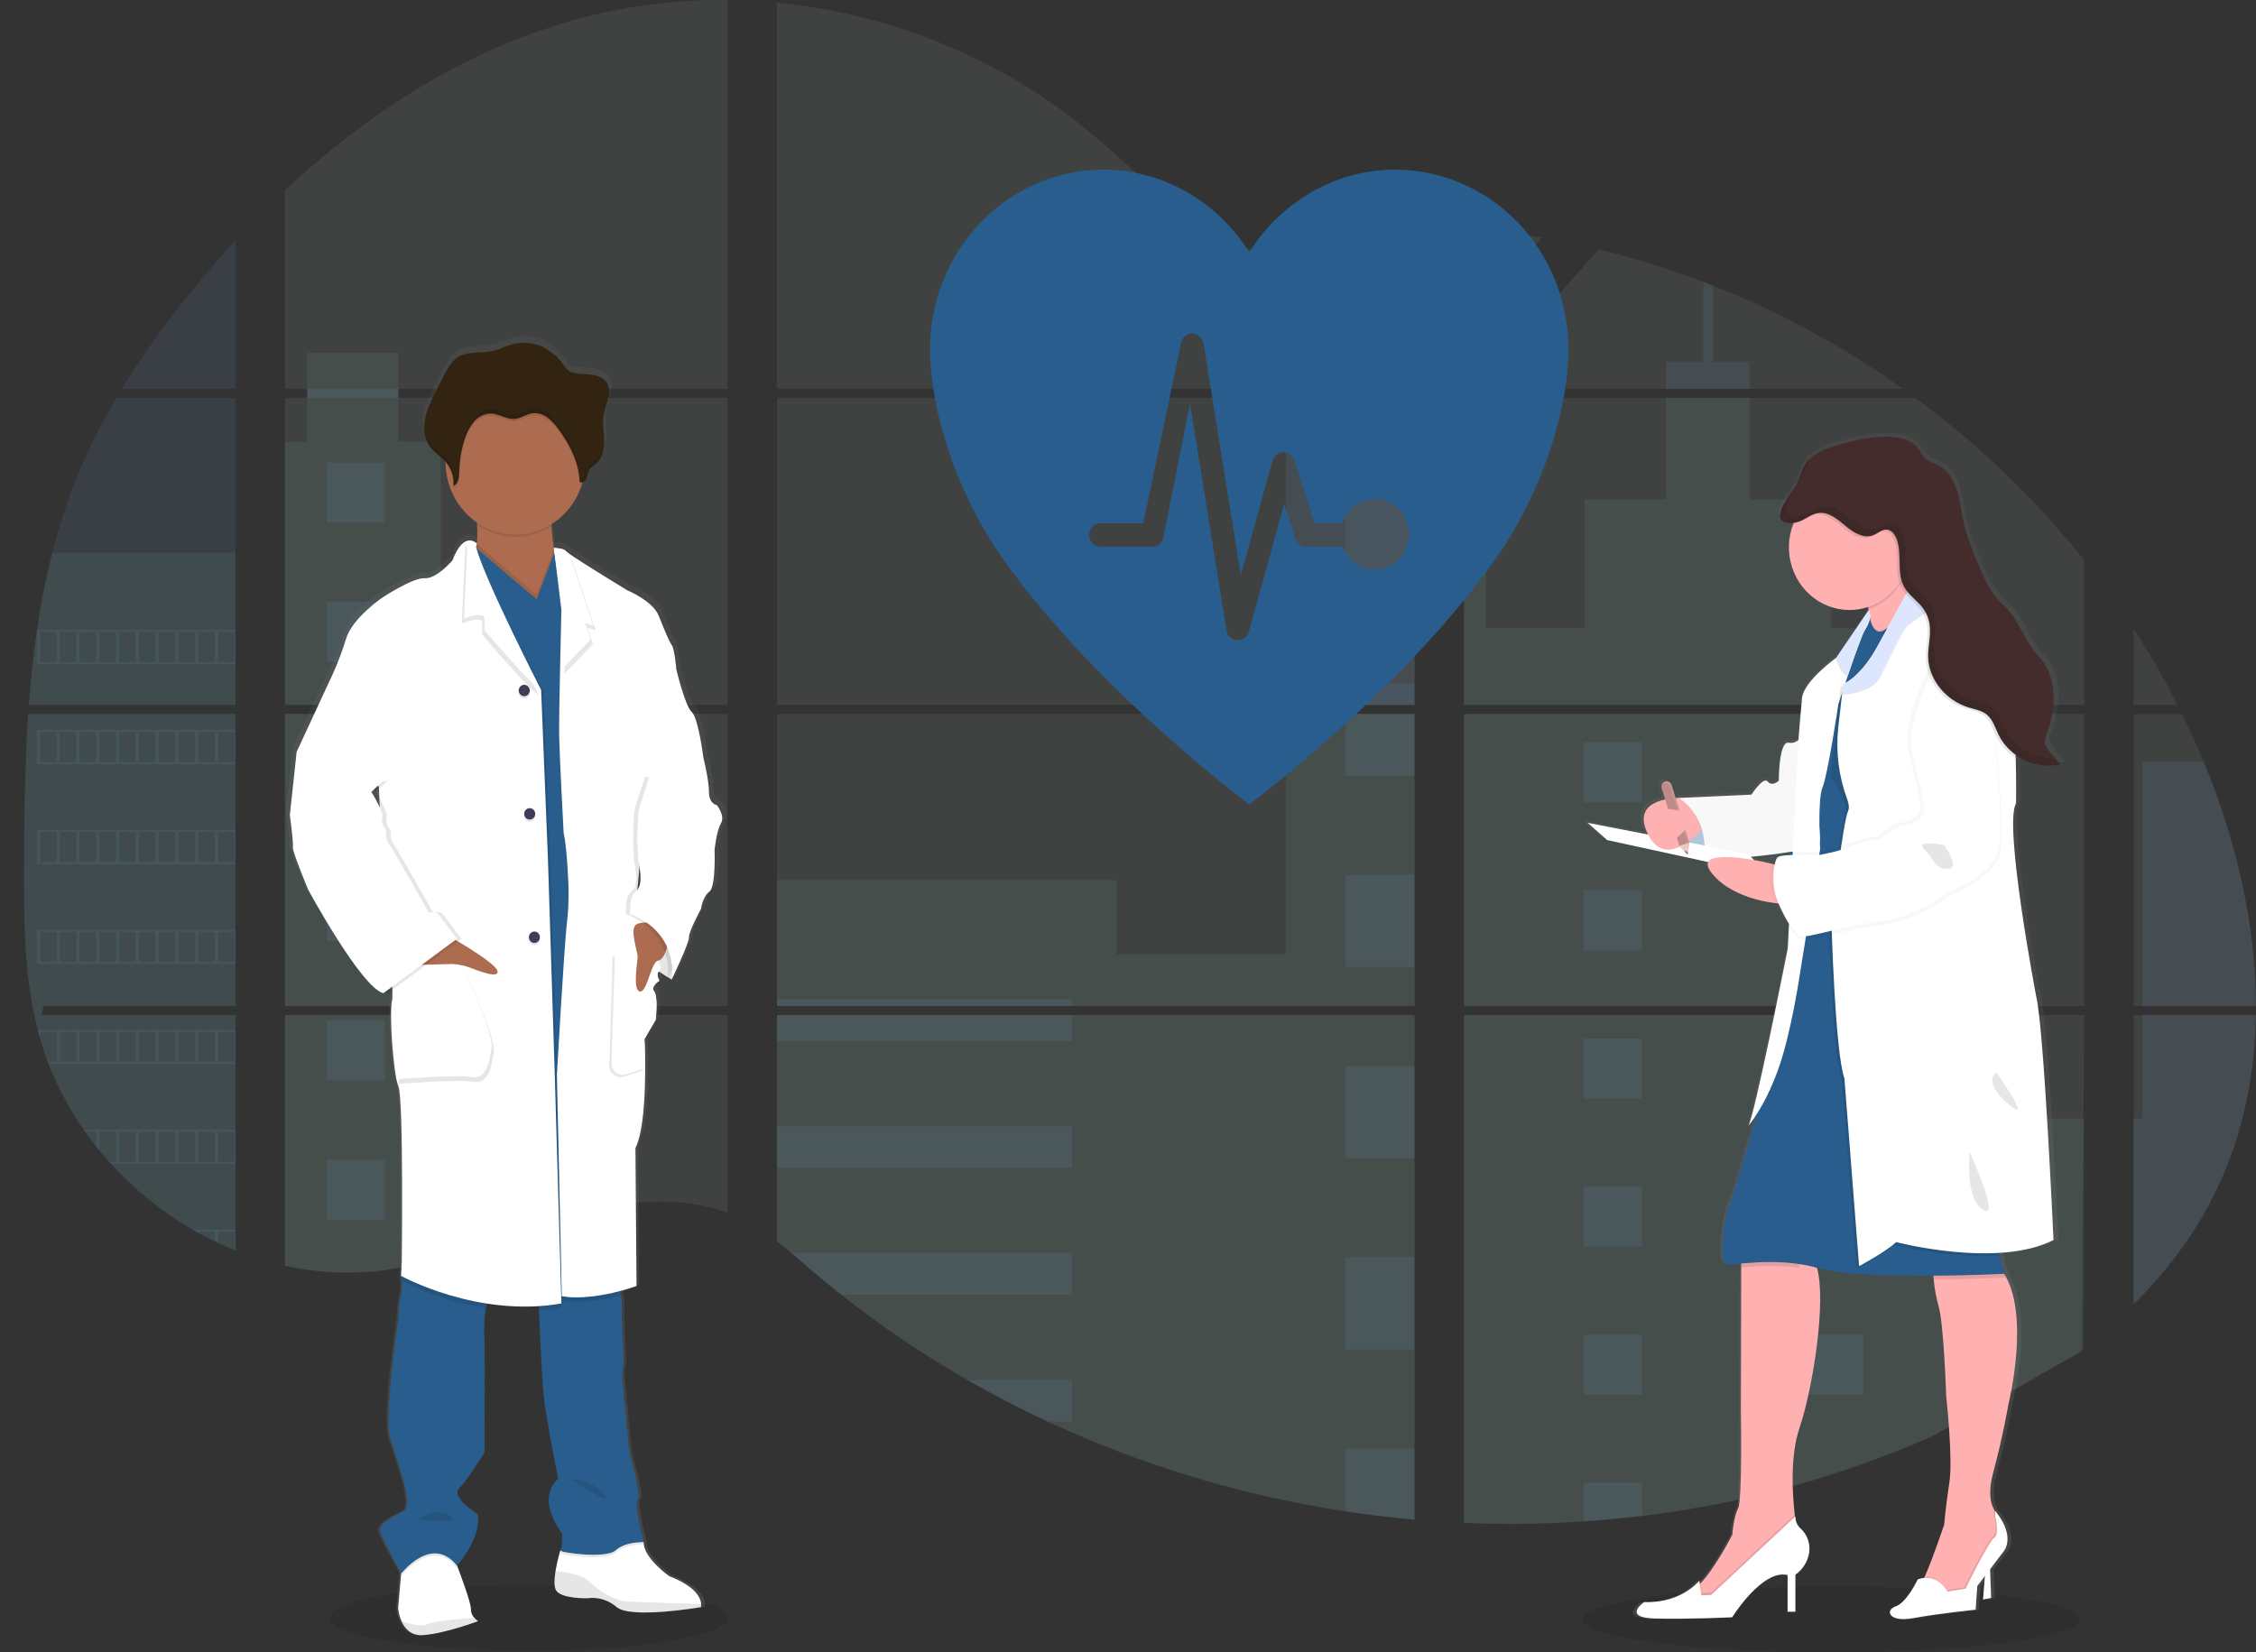 <svg width="718" height="526" viewBox="0 0 718 526" fill="none" xmlns="http://www.w3.org/2000/svg">
<rect x="0" y="0" width="718" height="526" fill="#333333" stroke="none"/>
<g clip-path="url(#clip0_4_299)">
<path opacity="0.1" d="M168.32 525.501C203.286 525.501 231.632 520.793 231.632 514.984C231.632 509.176 203.286 504.468 168.32 504.468C133.354 504.468 105.009 509.176 105.009 514.984C105.009 520.793 133.354 525.501 168.32 525.501Z" fill="black"/>
<path opacity="0.1" d="M582.858 526C626.491 526 661.861 521.292 661.861 515.483C661.861 509.675 626.491 504.966 582.858 504.966C539.226 504.966 503.855 509.675 503.855 515.483C503.855 521.292 539.226 526 582.858 526Z" fill="black"/>
<path opacity="0.1" d="M8.993 227.27H74.936V320.227H13.82C13.658 321.182 13.502 322.143 13.333 323.104H74.936V398.072C74.825 398.038 74.728 397.998 74.624 397.957C72.882 397.245 71.154 396.492 69.426 395.686L68.321 395.169C66.589 394.322 64.856 393.426 63.123 392.481C62.519 392.151 61.915 391.809 61.317 391.459C51.698 385.886 42.96 378.825 35.405 370.52C35.184 370.298 34.976 370.063 34.755 369.848C33.703 368.665 32.669 367.469 31.669 366.246L30.564 364.902C29.382 363.403 28.238 361.864 27.127 360.305C26.965 360.077 26.809 359.848 26.64 359.633C22.121 353.153 18.369 346.137 15.464 338.734C15.373 338.512 15.295 338.271 15.211 338.062C14.318 335.688 13.528 333.291 12.839 330.872C12.54 329.857 12.254 328.856 12.007 327.801C11.916 327.492 11.838 327.189 11.767 326.887C8.076 311.989 7.641 296.513 7.641 281.144C7.641 279.35 7.641 277.549 7.641 275.768C7.641 269.552 7.713 263.296 7.816 257.046C7.816 255.427 7.881 253.814 7.914 252.188C8.005 248.061 8.135 243.935 8.304 239.809C8.343 238.66 8.395 237.518 8.453 236.375C8.453 235.717 8.486 235.058 8.551 234.4C8.707 232.007 8.837 229.635 8.993 227.27Z" fill="#71AEE0"/>
<path opacity="0.1" d="M74.936 123.769H38.764C44.644 114.25 51.069 105.104 58.003 96.378C63.377 89.55 69.049 82.898 74.936 76.487V123.769Z" fill="#71AEE0"/>
<path opacity="0.1" d="M74.936 126.645V224.394H9.2C9.2 224.111 9.246 223.822 9.265 223.54C9.324 222.767 9.382 221.995 9.447 221.229C9.519 220.328 9.597 219.421 9.681 218.541C9.766 217.66 9.857 216.585 9.954 215.611C10.052 214.636 10.143 213.648 10.253 212.674C10.364 211.7 10.461 210.725 10.578 209.758C10.695 208.79 10.799 207.809 10.922 206.841C11.02 206.035 11.124 205.235 11.228 204.429C11.377 203.293 11.533 202.151 11.702 201.022C11.702 200.854 11.748 200.679 11.774 200.518C12.959 192.253 14.575 184.061 16.614 175.976C18.748 167.495 21.474 159.186 24.768 151.112C28.27 142.666 32.371 134.5 37.036 126.678L74.936 126.645Z" fill="#71AEE0"/>
<path opacity="0.1" d="M90.679 227.263V320.227H231.525V227.263H90.679ZM90.679 323.096V402.93C91.485 403.105 92.284 403.273 93.077 403.414C94.155 403.629 95.227 403.824 96.326 403.992C96.533 404.025 96.748 404.059 96.975 404.079C97.404 404.153 97.846 404.213 98.275 404.274C99.36 404.428 100.438 404.556 101.523 404.657C102.037 404.711 102.557 404.758 103.076 404.798L104.33 404.899C105.013 404.953 105.688 404.993 106.358 405.013C106.773 405.013 107.189 405.053 107.618 405.067C107.943 405.067 108.268 405.067 108.606 405.067C108.944 405.067 109.424 405.067 109.834 405.067C110.393 405.067 110.951 405.067 111.504 405.067H112.251C112.81 405.067 113.368 405.067 113.921 405.013H113.96C114.343 405.013 114.733 405.013 115.123 404.959C115.231 404.966 115.339 404.966 115.448 404.959C115.772 404.959 116.097 404.959 116.409 404.912H116.637L118.813 404.738C119.528 404.67 120.249 404.583 120.977 404.502L122.458 404.321C128.485 403.447 134.445 402.136 140.294 400.396C153.432 396.606 166.284 391.304 179.416 387.42C196.393 382.414 215.152 379.954 231.558 386.076V323.096H90.679ZM231.525 123.768V0.006C216.105 -0.166 200.727 1.699 185.764 5.557C150.099 14.824 118.099 34.923 90.679 60.594V123.762H97.748V126.631H90.679V224.393H231.525V126.638H126.773V123.768H231.525ZM412.435 81.963C403.612 81.641 394.84 78.751 386.907 74.289C371.735 65.755 359.617 52.577 346.076 41.455C317.942 18.291 283.051 4.314 247.256 0.846V123.768H448.321L448.821 123.224L412.435 81.963ZM430.752 78.603L450.173 100.645V72.824C443.669 73.657 437.971 75.64 430.778 78.576L430.752 78.603ZM450.173 422.754V323.096H408.79C408.68 322.673 408.569 322.243 408.439 321.813C408.563 322.243 408.667 322.673 408.784 323.096H247.282V395.168C248.815 396.344 250.329 397.581 251.83 398.837C253.448 400.181 255.046 401.599 256.651 402.99L258.269 404.375C259.042 405.047 259.822 405.719 260.608 406.35C262.168 407.658 263.742 408.949 265.332 410.221C266.118 410.893 266.924 411.498 267.723 412.129C280.411 422.162 293.795 431.216 307.767 439.218C310.899 441.01 314.059 442.759 317.247 444.466C319.372 445.588 321.509 446.704 323.654 447.786C326.876 449.412 330.125 450.98 333.4 452.49C363.591 466.507 395.517 476.125 428.263 481.07C435.536 482.181 442.837 483.054 450.166 483.691V422.747H450.816L450.173 422.754ZM247.282 126.638V224.393H450.199V126.638H247.282ZM247.282 227.263V320.227H450.199V227.263H247.282ZM465.949 72.703V103.736L490.737 75.606C482.524 74.235 474.261 73.257 465.949 72.67V72.703ZM465.949 227.296V320.227H663.31V227.263L465.949 227.296ZM662.589 430.132L663.284 323.096H465.949V484.759C478.661 485.311 491.393 485.154 504.089 484.289H504.31C510.374 483.894 516.411 483.321 522.419 482.568H522.555C554.608 478.71 585.949 470.061 615.599 456.891M701.366 242.571C700.626 240.763 699.852 238.969 699.066 237.195C697.598 233.835 696.045 230.569 694.447 227.303H679.047V320.227H717.98C717.961 293.912 711.522 267.032 701.386 242.537L701.366 242.571ZM679.047 323.13V415.194C690.015 404.321 699.281 391.882 705.954 377.663C713.978 360.54 717.649 342 717.948 323.117L679.047 323.13ZM679.047 200.208V224.4H693.004C688.782 216.072 684.129 207.985 679.067 200.175L679.047 200.208ZM545.199 90.941C544.172 90.538 543.146 90.128 542.113 89.732C531.217 85.57 520.083 82.109 508.774 79.369L470.841 122.424L470.114 123.224L470.601 123.775H605.606C586.804 110.389 566.533 99.356 545.218 90.908L545.199 90.941ZM609.563 126.671H468.717L465.949 129.292V224.393H490.211H490.25H663.336V178.328C647.679 158.743 629.607 141.365 609.583 126.638L609.563 126.671Z" fill="#B7CAC9"/>
<path opacity="0.1" d="M74.936 175.949V224.394H9.2C9.2 224.111 9.246 223.823 9.265 223.54C9.324 222.767 9.382 221.995 9.447 221.229C9.519 220.328 9.597 219.421 9.681 218.541C9.766 217.66 9.857 216.585 9.954 215.611C10.052 214.636 10.143 213.648 10.253 212.674C10.364 211.7 10.461 210.725 10.578 209.758C10.695 208.79 10.799 207.809 10.922 206.841C11.02 206.035 11.124 205.235 11.228 204.429C11.377 203.293 11.533 202.151 11.702 201.022C11.702 200.854 11.748 200.679 11.774 200.518C12.959 192.253 14.575 184.061 16.614 175.976L74.936 175.949Z" fill="#7CB4A6"/>
<path opacity="0.1" d="M8.993 227.27H74.936V320.227H13.82C13.658 321.182 13.502 322.143 13.333 323.104H74.936V398.072C74.825 398.038 74.728 397.998 74.624 397.957C72.882 397.245 71.154 396.492 69.426 395.686L68.321 395.169C66.589 394.322 64.856 393.426 63.123 392.481C62.519 392.151 61.915 391.809 61.317 391.459C51.698 385.886 42.96 378.825 35.405 370.52C35.184 370.298 34.976 370.063 34.755 369.848C33.703 368.665 32.669 367.469 31.669 366.246L30.564 364.902C29.382 363.403 28.238 361.864 27.127 360.305C26.965 360.077 26.809 359.848 26.64 359.633C22.121 353.153 18.369 346.137 15.464 338.734C15.373 338.512 15.295 338.271 15.211 338.062C14.318 335.688 13.528 333.291 12.839 330.872C12.54 329.857 12.254 328.856 12.007 327.801C11.916 327.492 11.838 327.189 11.767 326.887C8.076 311.989 7.641 296.513 7.641 281.144C7.641 279.35 7.641 277.549 7.641 275.768C7.641 269.552 7.713 263.296 7.816 257.046C7.816 255.427 7.881 253.814 7.914 252.188C8.005 248.061 8.135 243.935 8.304 239.809C8.343 238.66 8.395 237.518 8.453 236.375C8.453 235.717 8.486 235.058 8.551 234.4C8.707 232.007 8.837 229.635 8.993 227.27Z" fill="#7CB4A6"/>
<path opacity="0.1" d="M140.262 140.636V224.394H90.679V140.636H97.748V112.277H126.766V140.636H140.262Z" fill="#7CB4A6"/>
<path opacity="0.1" d="M140.262 227.263H90.686V320.221H140.262V227.263Z" fill="#7CB4A6"/>
<path opacity="0.1" d="M90.679 323.104H140.262V400.383C134.413 402.121 128.453 403.431 122.426 404.301L120.945 404.489C120.217 404.577 119.496 404.651 118.781 404.724C118.066 404.798 117.325 404.852 116.604 404.899H116.377C116.065 404.899 115.727 404.939 115.422 404.946H115.09C114.7 404.946 114.311 404.987 113.921 405C113.368 405.034 112.816 405.04 112.251 405.047C112.01 405.047 111.783 405.047 111.543 405.047C110.984 405.047 110.432 405.047 109.873 405.047H108.645C108.313 405.047 107.995 405.047 107.651 405.047L106.397 405C105.747 405 105.045 404.926 104.369 404.879L103.122 404.785L101.569 404.637C100.477 404.536 99.392 404.409 98.32 404.254L97.021 404.066L96.371 403.972C95.286 403.797 94.214 403.609 93.122 403.394C92.323 403.253 91.53 403.078 90.725 402.91L90.679 323.104Z" fill="#7CB4A6"/>
<path opacity="0.1" d="M450.199 130.744H409.317V224.387H450.199V130.744Z" fill="#71AEE0"/>
<path opacity="0.1" d="M450.205 227.263V320.227H247.282V280.129H355.368V303.784H409.317V227.263H450.205Z" fill="#7CB4A6"/>
<path opacity="0.1" d="M450.849 422.774H450.199V483.758C442.878 483.118 435.58 482.246 428.302 481.144C395.54 476.183 363.601 466.544 333.4 452.504C324.68 448.445 316.138 444.014 307.774 439.211C293.802 431.206 280.416 422.152 267.723 412.123C264.535 409.596 261.388 407.011 258.282 404.368C256.132 402.534 253.994 400.652 251.83 398.824C250.329 397.568 248.815 396.331 247.282 395.148V323.104H408.777C408.667 322.673 408.556 322.243 408.439 321.82C408.563 322.243 408.68 322.673 408.79 323.104H450.199V422.734C450.42 422.741 450.634 422.761 450.849 422.774Z" fill="#7CB4A6"/>
<path opacity="0.1" d="M556.823 123.769H530.183V115.207H542.126V89.705C543.161 90.095 544.192 90.496 545.218 90.908V115.207H556.823V123.769Z" fill="#71AEE0"/>
<path opacity="0.1" d="M621.005 224.394H490.224C490.224 224.394 490.224 224.394 490.269 224.427L490.211 224.394H465.949V130.751H472.823V199.967H504.239V158.975H530.19V126.645H556.829V159.002H582.78V199.993H621.005V224.394Z" fill="#7CB4A6"/>
<path opacity="0.1" d="M465.949 227.263V320.227H621.005V227.263H465.949ZM663.096 429.656L663.311 356.072H621.005V323.144H465.949V484.759C478.661 485.312 491.393 485.155 504.089 484.289H504.31C510.375 483.895 516.411 483.321 522.419 482.569H522.555C554.608 478.711 585.949 470.062 615.599 456.892" fill="#7CB4A6"/>
<path opacity="0.1" d="M681.802 323.104H717.974C717.656 341.98 713.991 360.52 705.973 377.643C699.3 391.869 690.028 404.308 679.073 415.174V356.038H681.802V323.104Z" fill="#71AEE0"/>
<path opacity="0.1" d="M717.993 320.227H681.802V242.538H701.386C711.522 267.032 717.961 293.912 717.993 320.227Z" fill="#71AEE0"/>
<path opacity="0.1" d="M450.205 156.777H428.302V186.137H450.205V156.777Z" fill="#71AEE0"/>
<path opacity="0.1" d="M450.205 217.633H428.302V224.394H450.205V217.633Z" fill="#71AEE0"/>
<path opacity="0.1" d="M450.205 227.263H428.302V246.986H450.205V227.263Z" fill="#71AEE0"/>
<path opacity="0.1" d="M450.205 278.49H428.302V307.849H450.205V278.49Z" fill="#71AEE0"/>
<path opacity="0.1" d="M450.205 339.346H428.302V368.705H450.205V339.346Z" fill="#71AEE0"/>
<path opacity="0.1" d="M450.199 422.734C450.42 422.734 450.634 422.734 450.849 422.774H450.199V429.595H428.302V400.202H450.199V422.734Z" fill="#71AEE0"/>
<path opacity="0.1" d="M450.199 461.045V483.725C442.878 483.084 435.58 482.213 428.302 481.11V461.045H450.199Z" fill="#71AEE0"/>
<path opacity="0.1" d="M341.151 318.07H247.282V320.227H341.151V318.07Z" fill="#71AEE0"/>
<path opacity="0.1" d="M341.151 323.097H247.282V331.362H341.151V323.097Z" fill="#71AEE0"/>
<path opacity="0.1" d="M341.151 358.457H247.282V371.749H341.151V358.457Z" fill="#71AEE0"/>
<path opacity="0.1" d="M341.145 398.845V412.137H267.723C264.535 409.619 261.386 407.034 258.276 404.382C256.125 402.547 253.994 400.666 251.824 398.845H341.145Z" fill="#71AEE0"/>
<path opacity="0.1" d="M341.145 439.225V452.503H333.393C324.682 448.44 316.142 444.007 307.774 439.205L341.145 439.225Z" fill="#71AEE0"/>
<path opacity="0.1" d="M522.575 236.275H504.096V255.386H522.575V236.275Z" fill="#71AEE0"/>
<path opacity="0.1" d="M122.471 147.228H103.993V166.34H122.471V147.228Z" fill="#71AEE0"/>
<path opacity="0.1" d="M122.471 191.62H103.993V210.732H122.471V191.62Z" fill="#71AEE0"/>
<path opacity="0.1" d="M122.471 236.013H103.993V255.124H122.471V236.013Z" fill="#71AEE0"/>
<path opacity="0.1" d="M122.471 280.398H103.993V299.51H122.471V280.398Z" fill="#71AEE0"/>
<path opacity="0.1" d="M122.471 324.79H103.993V343.902H122.471V324.79Z" fill="#71AEE0"/>
<path opacity="0.1" d="M122.471 369.182H103.993V388.294H122.471V369.182Z" fill="#71AEE0"/>
<path opacity="0.1" d="M593.118 236.275H574.639V255.386H593.118V236.275Z" fill="#71AEE0"/>
<path opacity="0.1" d="M522.575 283.415H504.096V302.527H522.575V283.415Z" fill="#71AEE0"/>
<path opacity="0.1" d="M593.118 283.415H574.639V302.527H593.118V283.415Z" fill="#71AEE0"/>
<path opacity="0.1" d="M522.575 330.549H504.096V349.661H522.575V330.549Z" fill="#71AEE0"/>
<path opacity="0.1" d="M593.118 330.549H574.639V349.661H593.118V330.549Z" fill="#71AEE0"/>
<path opacity="0.1" d="M522.575 377.69H504.096V396.802H522.575V377.69Z" fill="#71AEE0"/>
<path opacity="0.1" d="M593.118 377.69H574.639V396.802H593.118V377.69Z" fill="#71AEE0"/>
<path opacity="0.1" d="M522.575 424.831H504.096V443.942H522.575V424.831Z" fill="#71AEE0"/>
<path opacity="0.1" d="M593.118 424.831H574.639V443.942H593.118V424.831Z" fill="#71AEE0"/>
<path opacity="0.1" d="M504.096 484.289V471.965H522.568V482.535L504.096 484.289Z" fill="#71AEE0"/>
<path opacity="0.1" d="M11.695 200.504V211.438H74.936V200.504H11.695ZM17.998 210.752H12.839V201.176H18.037L17.998 210.752ZM24.294 210.752H19.096V201.176H24.294V210.752ZM30.577 210.752H25.379V201.176H30.577V210.752ZM36.873 210.752H31.682V201.176H36.88L36.873 210.752ZM43.163 210.752H37.965V201.176H43.163V210.752ZM49.459 210.752H44.261V201.176H49.459V210.752ZM55.755 210.752H50.557V201.176H55.755V210.752ZM62.045 210.752H56.847V201.176H62.045V210.752ZM68.334 210.752H63.136V201.176H68.334V210.752ZM74.624 210.752H69.426V201.176H74.624V210.752Z" fill="#71AEE0"/>
<path opacity="0.1" d="M11.695 232.317V243.25H74.936V232.317H11.695ZM17.998 242.558H12.839V233.009H18.037L17.998 242.558ZM24.294 242.558H19.096V233.009H24.294V242.558ZM30.577 242.558H25.379V233.009H30.577V242.558ZM36.873 242.558H31.682V233.009H36.88L36.873 242.558ZM43.163 242.558H37.965V233.009H43.163V242.558ZM49.459 242.558H44.261V233.009H49.459V242.558ZM55.755 242.558H50.557V233.009H55.755V242.558ZM62.045 242.558H56.847V233.009H62.045V242.558ZM68.334 242.558H63.136V233.009H68.334V242.558ZM74.624 242.558H69.426V233.009H74.624V242.558Z" fill="#71AEE0"/>
<path opacity="0.1" d="M11.695 264.142V275.096H74.936V264.142H11.695ZM17.998 274.384H12.839V264.828H18.037L17.998 274.384ZM24.294 274.384H19.096V264.828H24.294V274.384ZM30.577 274.384H25.379V264.828H30.577V274.384ZM36.873 274.384H31.682V264.828H36.88L36.873 274.384ZM43.163 274.384H37.965V264.828H43.163V274.384ZM49.459 274.384H44.261V264.828H49.459V274.384ZM55.755 274.384H50.557V264.828H55.755V274.384ZM62.045 274.384H56.847V264.828H62.045V274.384ZM68.334 274.384H63.136V264.828H68.334V274.384ZM74.624 274.384H69.426V264.828H74.624V274.384Z" fill="#71AEE0"/>
<path opacity="0.1" d="M11.695 295.968V306.888H74.936V295.968H11.695ZM17.998 306.209H12.839V296.647H18.037L17.998 306.209ZM24.294 306.209H19.096V296.647H24.294V306.209ZM30.577 306.209H25.379V296.647H30.577V306.209ZM36.873 306.209H31.682V296.647H36.88L36.873 306.209ZM43.163 306.209H37.965V296.647H43.163V306.209ZM49.459 306.209H44.261V296.647H49.459V306.209ZM55.755 306.209H50.557V296.647H55.755V306.209ZM62.045 306.209H56.847V296.647H62.045V306.209ZM68.334 306.209H63.136V296.647H68.334V306.209ZM74.624 306.209H69.426V296.647H74.624V306.209Z" fill="#71AEE0"/>
<path opacity="0.1" d="M11.968 327.787C12.222 328.816 12.508 329.844 12.807 330.858V328.473H18.005V338.029H15.224C15.308 338.25 15.393 338.492 15.477 338.701H74.936V327.787H11.968ZM24.314 338.029H19.116V328.473H24.314V338.029ZM30.597 338.029H25.399V328.473H30.597V338.029ZM36.893 338.029H31.682V328.473H36.88L36.893 338.029ZM43.182 338.029H37.984V328.473H43.182V338.029ZM49.478 338.029H44.281V328.473H49.478V338.029ZM55.775 338.029H50.577V328.473H55.775V338.029ZM62.064 338.029H56.866V328.473H62.064V338.029ZM68.354 338.029H63.156V328.473H68.354V338.029ZM74.643 338.029H69.445V328.473H74.643V338.029Z" fill="#71AEE0"/>
<path opacity="0.1" d="M26.653 359.613C26.815 359.828 26.971 360.07 27.14 360.285H30.577V364.875C30.948 365.332 31.311 365.789 31.688 366.219V360.258H36.886V369.848H34.781C34.989 370.07 35.191 370.305 35.431 370.52H74.955V359.613H26.653ZM43.163 369.848H37.965V360.299H43.163V369.848ZM49.459 369.848H44.261V360.299H49.459V369.848ZM55.755 369.848H50.557V360.299H55.755V369.848ZM62.045 369.848H56.847V360.299H62.045V369.848ZM68.334 369.848H63.136V360.299H68.334V369.848ZM74.624 369.848H69.426V360.299H74.624V369.848Z" fill="#71AEE0"/>
<path opacity="0.1" d="M61.343 391.432C61.934 391.782 62.538 392.104 63.149 392.454V392.118H68.347V395.142L69.452 395.673V392.118H74.65V397.931C74.749 397.982 74.854 398.022 74.962 398.052V391.432H61.343Z" fill="#71AEE0"/>
<path opacity="0.1" d="M408.439 321.813C408.563 322.243 408.667 322.673 408.784 323.097C408.68 322.673 408.569 322.243 408.439 321.813ZM97.774 123.749V126.618H126.799V123.749H97.774ZM408.439 321.813C408.563 322.243 408.667 322.673 408.784 323.097C408.68 322.673 408.569 322.243 408.439 321.813ZM408.439 321.813C408.563 322.243 408.667 322.673 408.784 323.097C408.68 322.673 408.569 322.243 408.439 321.813Z" fill="#71AEE0"/>
<path d="M229.54 254.934C229.54 254.934 226.98 254.565 226.98 250.708C226.98 246.85 225.147 239.647 225.147 239.647C225.147 239.613 223.562 227.1 221.372 225.111C219.183 223.122 216.369 211.443 216.369 211.443C216.369 211.443 215.888 205.106 214.907 203.742C213.926 202.377 212.601 199.038 210.645 194.273C208.689 189.509 200.535 186.209 200.535 186.209C200.535 186.209 185.792 177.366 181.614 174.483C181.234 174.246 180.879 173.969 180.555 173.656C179.827 172.668 176.657 172.648 176.657 172.648C176.325 170.484 176.007 167.998 175.903 165.747C175.903 165.505 175.903 165.263 175.87 165.021C180.529 162.173 184.038 157.683 185.753 152.374C185.831 152.119 185.896 151.85 185.967 151.595C186.247 151.499 186.503 151.345 186.722 151.141C186.94 150.938 187.115 150.689 187.234 150.412C187.611 149.545 187.618 148.53 188.086 147.724C188.631 146.77 189.671 146.259 190.49 145.54C192.556 143.725 193.089 140.668 192.991 137.886C192.926 135.635 192.575 133.363 192.712 131.125L192.751 130.561C192.79 130.225 192.835 129.889 192.894 129.566C193.212 127.9 193.907 126.327 194.297 124.674C194.687 123.021 194.726 121.16 193.816 119.735C192.484 117.645 189.71 117.229 187.273 117.014C184.512 116.772 182.043 117.087 180.276 114.715C179.449 113.475 178.518 112.313 177.495 111.241C177.131 110.892 173.596 108.661 173.596 108.513C170.146 106.86 166.236 106.55 162.583 107.639C160.751 108.19 159.022 109.091 157.164 109.541C153.155 110.522 148.542 109.46 145.137 111.832C143.24 113.176 142.103 115.313 141.037 117.397C140.171 119.112 139.292 120.826 138.399 122.537C136.963 125.353 135.501 128.216 134.897 131.334C134.77 132.012 134.692 132.7 134.663 133.39V133.424C134.663 133.672 134.663 133.921 134.663 134.17V134.485C134.663 134.721 134.663 134.949 134.702 135.157C134.741 135.366 134.735 135.433 134.754 135.574C134.774 135.715 134.806 136.031 134.845 136.246C134.884 136.461 134.962 136.837 135.04 137.133C135.073 137.261 135.118 137.382 135.157 137.503C135.222 137.731 135.3 137.953 135.384 138.175C135.43 138.289 135.475 138.41 135.527 138.524C135.625 138.759 135.742 138.988 135.859 139.196C135.911 139.29 135.95 139.378 136.002 139.465C136.183 139.778 136.383 140.078 136.599 140.365C137.99 142.16 140.037 143.302 141.551 144.982C141.551 145.049 141.551 145.116 141.551 145.177C141.551 145.365 141.551 145.547 141.551 145.735C141.631 149.481 142.595 153.151 144.359 156.425C146.124 159.698 148.635 162.476 151.674 164.517C151.674 164.772 151.706 165.035 151.719 165.29C151.846 167.285 151.822 169.287 151.648 171.277C151.383 170.955 151.052 170.698 150.679 170.526C150.305 170.354 149.899 170.271 149.491 170.283C149.211 170.269 148.932 170.294 148.659 170.357L148.6 170.31V170.37C147.171 170.733 145.41 172.272 143.727 176.647C143.727 176.647 138.607 182.614 134.709 182.365C130.81 182.117 120.94 188.575 120.94 188.575C120.94 188.575 111.311 195.039 109.245 201.625C108.09 205.359 106.705 209.013 105.1 212.565L93.196 237.933L91 258.059C91 258.059 92.215 267.01 91.975 268.374C91.734 269.739 96.971 282.043 96.971 282.043C96.971 282.043 114.274 313.486 121.343 315.099L121.85 314.729C122.153 314.892 122.473 315.016 122.805 315.099L124.261 314.037C124.348 315.22 124.311 316.41 124.15 317.585C123.176 320.69 124.514 340.95 126.216 344.922C127.919 348.893 127.315 400.966 127.315 400.966L127.074 405.563C127.074 405.563 127.074 405.711 127.133 405.966L127.074 407.055L127.25 407.149C127.432 408.607 127.372 410.086 127.074 411.524C126.463 413.54 126.216 419.238 126.216 419.238C126.216 419.238 121.35 451.413 123.656 457.878C125.963 464.343 127.925 471.426 127.925 471.426C127.925 471.426 130.362 479.49 128.042 480.867C125.723 482.245 119.128 484.556 120.486 487.916C121.72 491.021 126.405 499.34 127.1 500.557L127.042 501.195L126.087 511.9C126.241 513.313 126.612 514.693 127.185 515.986C128.231 518.318 130.264 520.737 134.13 520.475C134.78 520.428 135.534 520.347 136.262 520.246C143.337 519.265 152.051 515.999 152.051 515.999C151.598 515.702 151.183 515.348 150.816 514.944C150.468 514.596 150.193 514.178 150.006 513.716C149.82 513.253 149.726 512.757 149.731 512.256C149.835 510.307 146.307 501.02 145.43 498.736C145.293 498.406 145.222 498.218 145.222 498.218C145.222 498.218 153.266 489.522 151.927 481.815C151.927 481.815 143.026 476.439 145.956 473.489C148.886 470.538 154.123 462.065 154.123 462.065C154.123 462.065 154.364 430.38 154.123 425.649C153.872 422.365 154.023 419.062 154.572 415.818C154.669 415.327 154.786 414.85 154.909 414.38C158.962 415.005 163.053 415.326 167.151 415.341C168.645 415.341 170.166 415.34 171.699 415.246C171.699 415.694 171.718 416.178 171.757 416.698C172.095 424.547 172.726 438.309 173.239 443.423C173.967 450.755 177.989 470.512 177.989 470.512C177.989 470.512 170.315 475.605 179.327 488.158C179.327 488.158 179.327 492.708 178.729 493.366C178.091 495.519 177.577 497.709 177.189 499.925C176.812 502.29 176.657 504.683 177.267 505.926C178.729 508.896 187.501 508.654 187.501 508.654L187.715 508.614C189.371 508.437 191.045 508.602 192.639 509.099C194.233 509.596 195.715 510.416 197 511.51C200.333 514.279 212.984 513.063 219.832 512.182C222.516 511.833 224.309 511.51 224.309 511.51C224.396 511.196 224.427 510.868 224.4 510.543C224.329 508.802 223.01 504.985 214.069 501.578C214.069 501.578 205.661 495.732 205.778 490.638H205.603H204.628C205.337 490.598 205.791 490.638 205.791 490.638C205.791 490.638 202.497 478.206 203.842 477.198C205.187 476.19 201.159 462.414 201.159 462.414C201.159 462.414 198.852 439.297 198.729 437.678C198.734 436.288 198.937 434.907 199.333 433.579L198.729 420.905C198.729 420.905 198.612 416.691 198.729 415.32C198.709 414.13 198.616 412.943 198.449 411.765C198.391 411.295 198.332 410.805 198.267 410.321C201.419 409.494 203.465 408.728 203.465 408.728L203.101 364.611C205.778 359.235 206.272 347.442 206.259 339.075C206.259 333.699 206.025 329.721 206.025 329.721L209.683 323.546C209.683 323.546 210.528 316.154 209.19 314.534C208.598 313.802 208.865 313.042 209.352 312.417C209.605 312.21 209.872 312.021 210.151 311.853C210.151 311.853 210.112 311.792 210.067 311.705C210.322 311.484 210.594 311.284 210.879 311.107C210.879 311.107 209.579 309.024 210.742 308.143C211.834 308.909 212.809 309.487 213.549 309.958C213.497 310.448 213.445 310.731 213.445 310.731L213.757 310.059C214.472 310.475 214.907 310.731 214.907 310.731C214.907 310.731 220.638 298.923 220.515 297.183C220.391 295.443 224.413 288.111 224.413 288.111C224.413 288.111 224.9 284.26 227.097 282.648C229.293 281.035 228.799 269.349 228.799 269.349C228.799 269.349 229.41 263.261 230.872 260.774C232.334 258.288 229.54 254.934 229.54 254.934ZM119.888 249.753L119.998 252.569C119.349 251.487 118.881 250.708 118.881 250.708L119.888 249.753Z" fill="url(#paint0_linear_4_299)"/>
<path d="M215.219 305.63L213.816 311.812C213.816 311.812 202.575 305.879 200.548 298.339C198.521 290.799 203.94 287.936 203.94 287.936L214.414 292.526L215.219 305.63Z" fill="white"/>
<path opacity="0.1" d="M215.219 305.63L213.816 311.812C213.816 311.812 202.575 305.879 200.548 298.339C198.521 290.799 203.94 287.936 203.94 287.936L214.414 292.526L215.219 305.63Z" fill="black"/>
<path d="M152.135 516.039C152.135 516.039 141.739 519.991 134.592 520.488C130.797 520.75 128.803 518.344 127.776 516.026C127.215 514.737 126.853 513.365 126.704 511.96L127.633 501.309L128.127 495.638L143.311 491.558L145.462 498.359L145.664 498.877C146.528 501.148 149.991 510.388 149.887 512.317C149.883 512.81 149.975 513.3 150.158 513.756C150.341 514.212 150.611 514.625 150.952 514.971C151.301 515.378 151.699 515.737 152.135 516.039Z" fill="white"/>
<path d="M223.146 510.623C223.172 510.946 223.141 511.272 223.055 511.584C223.055 511.584 200.821 515.421 196.273 511.584C194.99 510.463 193.495 509.632 191.884 509.143C190.273 508.655 188.581 508.52 186.916 508.748C186.916 508.748 178.313 508.99 176.878 506.06C176.28 504.83 176.436 502.445 176.806 500.093C177.184 497.889 177.687 495.71 178.313 493.568L178.658 493.286L180.705 491.585L204.667 490.853H204.849C204.732 495.92 212.984 501.733 212.984 501.733C221.749 505.093 223.042 508.889 223.146 510.623Z" fill="white"/>
<path opacity="0.1" d="M223.146 510.623C223.169 510.947 223.136 511.272 223.049 511.584C223.049 511.584 200.821 515.421 196.273 511.584C194.991 510.464 193.497 509.633 191.887 509.145C190.277 508.656 188.586 508.521 186.923 508.748C186.923 508.748 178.313 508.99 176.884 506.06C176.286 504.824 176.436 502.445 176.806 500.093C180.12 500.436 185.35 501.289 187.403 503.325C190.509 506.423 195.772 509.514 199.002 509.756C201.529 509.924 216.649 510.421 223.146 510.623Z" fill="black"/>
<path opacity="0.1" d="M152.135 516.04C152.135 516.04 141.739 519.991 134.592 520.488C130.797 520.75 128.802 518.344 127.782 516.019C130.427 516.94 134.098 517.908 136.028 517.021C138.315 515.972 146.424 515.294 150.972 515.005C151.318 515.397 151.709 515.744 152.135 516.04Z" fill="black"/>
<path d="M167.56 197.613C158.983 194.166 147.951 182.775 150.706 177.453C151.317 176.11 151.681 174.66 151.778 173.179C151.955 171.168 151.981 169.146 151.856 167.131C151.662 163.831 151.278 160.546 150.706 157.293C150.706 157.293 177.482 157.918 175.922 161.997C175.468 163.193 175.396 165.27 175.52 167.595C175.643 169.92 175.968 172.547 176.306 174.772C176.774 177.823 177.241 180.148 177.241 180.148C177.241 180.148 175.604 182.52 174.642 182.648C173.681 182.775 179.866 202.525 167.56 197.613Z" fill="#AD6C4F"/>
<path opacity="0.1" d="M145.644 498.877L145.443 499.105C137.438 489.092 127.756 501.571 127.756 501.571L127.613 501.309L128.107 495.638L143.292 491.558L145.443 498.359L145.644 498.877Z" fill="black"/>
<path opacity="0.1" d="M204.856 491.559C204.856 491.559 199.008 491.431 195.889 494.28C192.77 497.129 177.696 494.898 178.346 494.28C178.538 493.974 178.655 493.623 178.684 493.259L180.731 491.559L204.693 490.826C204.784 491.276 204.856 491.559 204.856 491.559Z" fill="black"/>
<path d="M155.605 412.928C155.169 414.042 154.838 415.196 154.617 416.375C154.075 419.605 153.925 422.892 154.169 426.16C154.409 430.864 154.169 462.387 154.169 462.387C154.169 462.387 149.029 470.794 146.164 473.757C143.298 476.721 152.012 482.043 152.012 482.043C153.311 489.704 145.436 498.359 145.436 498.359C137.431 488.346 127.75 500.832 127.75 500.832C127.75 500.832 122.487 491.424 121.174 488.064C119.862 484.704 126.314 482.379 128.582 481.015C130.849 479.651 128.471 471.607 128.471 471.607C128.471 471.607 126.554 464.558 124.28 458.127C122.006 451.696 126.788 419.682 126.788 419.682C126.788 419.682 127.035 413.996 127.626 412.014C127.925 410.584 127.984 409.111 127.802 407.66C127.763 407.169 127.717 406.759 127.685 406.484C127.652 406.208 127.626 406.08 127.626 406.08L127.717 405.919L130.966 399.656C130.966 399.656 157.164 408.983 155.605 412.928Z" fill="#295D8D"/>
<path d="M204.856 490.819C204.856 490.819 199.008 490.692 195.889 493.507C192.77 496.323 177.696 494.126 178.346 493.507C178.996 492.889 178.944 488.313 178.944 488.313C170.101 475.827 177.644 470.76 177.644 470.76C177.644 470.76 173.694 451.104 172.979 443.813C172.479 438.719 171.861 425.031 171.53 417.215C171.387 413.855 171.303 411.544 171.303 411.544L178.528 410.038L179.457 409.844L196.883 406.228C196.883 406.228 197.364 409.588 197.689 412.337C197.851 413.51 197.942 414.693 197.962 415.878C197.845 417.222 197.962 421.429 197.962 421.429L198.553 434.042C198.167 435.365 197.968 436.739 197.962 438.121C198.079 439.727 200.346 462.723 200.346 462.723C200.346 462.723 204.29 476.445 202.945 477.433C201.6 478.421 204.856 490.819 204.856 490.819Z" fill="#295D8D"/>
<path opacity="0.1" d="M175.922 161.997C175.468 163.193 175.396 165.27 175.52 167.595C171.933 169.829 167.81 170.971 163.624 170.89C159.438 170.809 155.359 169.509 151.856 167.138C151.663 163.835 151.279 160.548 150.706 157.293C150.706 157.293 177.482 157.905 175.922 161.997Z" fill="black"/>
<path d="M186.273 147.146C186.278 149.567 185.91 151.974 185.181 154.276C183.553 159.432 180.215 163.828 175.757 166.685C171.299 169.543 166.007 170.678 160.818 169.891C155.628 169.104 150.875 166.444 147.398 162.383C143.921 158.322 141.944 153.12 141.817 147.697C141.817 147.509 141.817 147.334 141.817 147.146C141.766 144.093 142.304 141.061 143.399 138.226C144.493 135.391 146.123 132.809 148.192 130.632C150.262 128.455 152.729 126.726 155.452 125.545C158.174 124.365 161.096 123.757 164.048 123.757C167 123.757 169.922 124.365 172.645 125.545C175.367 126.726 177.835 128.455 179.904 130.632C181.973 132.809 183.603 135.391 184.698 138.226C185.792 141.061 186.33 144.093 186.279 147.146H186.273Z" fill="#AD6C4F"/>
<path opacity="0.1" d="M167.56 197.613C158.983 194.166 147.951 182.775 150.706 177.453C151.317 176.11 151.681 174.66 151.778 173.179L163.519 183.158L170.783 189.321L176.306 174.778C176.774 177.829 177.241 180.154 177.241 180.154C177.241 180.154 175.604 182.527 174.642 182.654C173.681 182.782 179.866 202.525 167.56 197.613Z" fill="black"/>
<path d="M197.923 241.716L188.118 412.068L175.331 412.935L142.22 314.158L147.652 196.887L148.795 172.111L163.519 184.617L170.789 190.779L176.475 175.813L187.046 185.342L197.923 241.716Z" fill="#295D8D"/>
<path opacity="0.1" d="M155.605 412.928C155.169 414.042 154.838 415.196 154.617 416.375C145.313 414.89 136.276 411.97 127.808 407.713L127.633 407.619L127.691 406.537L127.724 405.973L130.973 399.71C130.973 399.71 157.164 408.983 155.605 412.928Z" fill="black"/>
<path opacity="0.1" d="M178.677 416.402C176.299 416.821 173.9 417.103 171.491 417.249C171.348 413.889 171.264 411.577 171.264 411.577L178.489 410.072L178.677 416.402Z" fill="black"/>
<path opacity="0.1" d="M197.65 412.37C193.03 413.613 185.896 415.011 179.509 414.138L179.418 409.877L196.844 406.262C196.844 406.262 197.325 409.588 197.65 412.37Z" fill="black"/>
<path opacity="0.1" d="M179.392 414.917C152.752 419.621 128.354 406.134 128.354 406.134L128.588 401.565C128.588 401.565 129.192 349.76 127.516 345.789C125.84 341.817 124.534 321.677 125.482 318.586C126.431 315.495 122.019 269.141 122.019 269.141L121.304 250.325L95.145 239.364L106.841 214.151C108.421 210.616 109.779 206.98 110.908 203.265C112.942 196.719 122.383 190.288 122.383 190.288C122.383 190.288 132.064 183.864 135.891 184.106C139.718 184.348 144.734 178.421 144.734 178.421C148.438 168.657 151.791 173.078 151.791 173.078C151.791 173.542 151.791 173.078 151.609 174.523C150.309 185.242 172.622 219.11 172.94 219.708L175.065 273.24L177.215 340.984L179.392 414.917Z" fill="black"/>
<path d="M178.677 414.917C152.038 419.621 127.633 406.134 127.633 406.134L127.873 401.565C127.873 401.565 128.478 349.76 126.795 345.789C125.112 341.817 123.812 321.677 124.768 318.586C125.723 315.495 121.304 269.141 121.304 269.141L120.583 250.325L94.411 239.324L106.107 214.111C107.683 210.574 109.041 206.938 110.174 203.224C112.201 196.679 121.649 190.248 121.649 190.248C121.649 190.248 131.33 183.824 135.151 184.066C138.971 184.307 143.994 178.38 143.994 178.38C147.704 168.616 151.791 173.038 151.791 173.038C151.791 173.502 151.401 173.71 151.609 174.483C154.468 184.879 171.907 219.07 172.225 219.668L174.376 273.199L176.527 340.944L178.677 414.917Z" fill="white"/>
<path opacity="0.1" d="M171.498 221.193C168.632 219.957 153.454 202.035 153.454 202.035V197.956C152.902 196.612 149.62 197.432 146.956 198.372L148.1 173.596L149.4 174.711C152.245 185.1 171.166 220.595 171.498 221.193Z" fill="black"/>
<path d="M172.219 219.708C169.347 218.472 154.169 200.55 154.169 200.55V196.471C153.616 195.127 150.335 195.946 147.671 196.887L148.821 172.111L150.121 173.226C152.973 183.615 171.9 219.117 172.219 219.708Z" fill="white"/>
<path opacity="0.1" d="M128.354 309.091C128.712 309.091 146.879 307.115 146.879 307.115C146.879 307.115 157.879 329.486 157.158 334.929C156.436 340.372 155.13 345.191 150.706 344.337C146.281 343.484 126.892 345.009 126.892 345.009L128.354 309.091Z" fill="black"/>
<path d="M127.633 307.606C127.99 307.606 146.157 305.63 146.157 305.63C146.157 305.63 157.151 328.008 156.436 333.444C155.722 338.88 154.403 343.705 149.984 342.852C145.566 341.999 126.171 343.524 126.171 343.524L127.633 307.606Z" fill="white"/>
<path d="M141.323 297.102C141.323 297.102 157.996 306.369 158.353 309.198C158.71 312.027 149.867 307.962 147.957 307.471C146.7 307.158 145.42 306.951 144.13 306.853L131.388 307.209L141.323 297.102Z" fill="#AD6C4F"/>
<path opacity="0.1" d="M166.845 222.349C167.814 222.349 168.6 221.537 168.6 220.535C168.6 219.533 167.814 218.72 166.845 218.72C165.876 218.72 165.091 219.533 165.091 220.535C165.091 221.537 165.876 222.349 166.845 222.349Z" fill="black"/>
<path d="M166.845 221.61C167.814 221.61 168.6 220.798 168.6 219.796C168.6 218.794 167.814 217.981 166.845 217.981C165.876 217.981 165.091 218.794 165.091 219.796C165.091 220.798 165.876 221.61 166.845 221.61Z" fill="#3F3D56"/>
<path opacity="0.1" d="M170.075 300.892C171.043 300.892 171.829 300.08 171.829 299.078C171.829 298.076 171.043 297.264 170.075 297.264C169.106 297.264 168.32 298.076 168.32 299.078C168.32 300.08 169.106 300.892 170.075 300.892Z" fill="black"/>
<path d="M170.075 300.147C171.043 300.147 171.829 299.334 171.829 298.332C171.829 297.33 171.043 296.518 170.075 296.518C169.106 296.518 168.32 297.33 168.32 298.332C168.32 299.334 169.106 300.147 170.075 300.147Z" fill="#3F3D56"/>
<path opacity="0.1" d="M168.593 261.621C169.562 261.621 170.347 260.809 170.347 259.806C170.347 258.804 169.562 257.992 168.593 257.992C167.624 257.992 166.839 258.804 166.839 259.806C166.839 260.809 167.624 261.621 168.593 261.621Z" fill="black"/>
<path d="M168.593 260.882C169.562 260.882 170.347 260.069 170.347 259.067C170.347 258.065 169.562 257.253 168.593 257.253C167.624 257.253 166.839 258.065 166.839 259.067C166.839 260.069 167.624 260.882 168.593 260.882Z" fill="#3F3D56"/>
<path d="M209.034 306.477C209.034 306.477 210.229 308.331 209.034 309.198C207.838 310.065 209.151 312.162 209.151 312.162C209.151 312.162 206.168 313.97 207.481 315.596C208.793 317.222 207.962 324.567 207.962 324.567L204.375 330.709C204.375 330.709 204.589 334.667 204.602 340.016C204.602 348.362 204.128 360.095 201.503 365.445L201.867 409.333C201.867 409.333 189.307 414.077 178.794 412.632L177.235 342.207C177.235 342.207 179.509 302.27 180.347 294.609C180.838 290.632 181.037 286.622 180.945 282.614C180.945 282.614 180.588 270.626 179.386 265.061C179.386 265.061 178.086 240.957 177.956 234.284C177.898 231.092 178.06 221.778 178.242 212.921C178.443 203.238 178.671 194.105 178.671 194.105L176.299 174.698C176.299 174.698 178.671 174.449 179.386 175.437C179.706 175.746 180.054 176.023 180.425 176.264C184.519 179.126 198.982 187.93 198.982 187.93C198.982 187.93 206.987 191.222 208.904 195.94C210.82 200.657 212.152 204.004 213.082 205.348C214.011 206.692 214.518 213.008 214.518 213.008C214.518 213.008 217.272 224.634 219.423 226.603C221.574 228.572 223.146 241.098 223.146 241.098L204.141 256.554C204.141 256.554 202.471 282.265 202.114 283.259C201.756 284.254 209.034 306.477 209.034 306.477Z" fill="white"/>
<path d="M209.755 306.477C209.755 306.477 210.944 308.331 209.755 309.198C208.566 310.065 209.865 312.162 209.865 312.162C209.865 312.162 206.902 313.99 208.202 315.616C209.501 317.242 208.683 324.587 208.683 324.587L205.096 330.729C205.096 330.729 205.311 334.687 205.33 340.036C205.33 348.383 204.856 360.116 202.231 365.465L202.588 409.353C202.588 409.353 190.009 414.097 179.509 412.652L177.956 342.227C177.956 342.227 180.23 302.29 181.068 294.629C181.559 290.652 181.757 286.642 181.66 282.634C181.66 282.634 181.302 270.646 180.107 265.082C180.107 265.082 178.807 240.977 178.671 234.304C178.612 231.112 178.781 221.798 178.957 212.941C179.158 203.258 179.386 194.125 179.386 194.125L176.254 174.456C176.254 174.456 179.386 174.456 180.107 175.457C180.424 175.77 180.772 176.047 181.146 176.284C185.24 179.146 199.71 187.95 199.71 187.95C199.71 187.95 207.708 191.242 209.625 195.96C211.542 200.677 212.874 204.024 213.809 205.368C214.745 206.712 215.239 213.029 215.239 213.029C215.239 213.029 217.994 224.654 220.144 226.623C222.295 228.592 223.848 241.091 223.848 241.091L204.843 256.547C204.843 256.547 203.173 282.258 202.809 283.252C202.445 284.247 209.755 306.477 209.755 306.477Z" fill="white"/>
<path opacity="0.1" d="M186.994 199.831L188.709 205.005L179.678 214.413C179.879 204.736 180.107 195.597 180.107 195.597L176.975 175.928C176.975 175.928 180.107 175.928 180.828 176.929C181.144 177.241 181.493 177.516 181.868 177.749L189.548 200.664L186.994 199.831Z" fill="black"/>
<path d="M186.273 198.345L187.995 203.52L178.963 212.928C179.165 203.244 179.392 194.112 179.392 194.112L176.254 174.443C176.254 174.443 179.392 174.443 180.107 175.444C180.425 175.755 180.774 176.032 181.146 176.27L188.833 199.179L186.273 198.345Z" fill="white"/>
<path opacity="0.1" d="M186.273 147.146C186.278 149.567 185.91 151.974 185.181 154.276C185.059 154.296 184.933 154.29 184.813 154.259C184.692 154.227 184.579 154.172 184.48 154.094C184.311 148.046 181.432 142.368 177.891 137.536C176.897 136.078 175.692 134.786 174.317 133.706C172.928 132.627 171.2 132.121 169.47 132.288C167.521 132.564 165.799 133.934 163.83 134.109C161.231 134.331 158.905 132.469 156.326 132.375C155.277 132.386 154.243 132.627 153.292 133.084C152.34 133.54 151.494 134.201 150.81 135.023C149.454 136.681 148.448 138.613 147.853 140.695C146.832 143.852 146.275 147.15 146.203 150.479C146.17 152.361 145.995 154.719 144.306 155.405C144.433 154.021 144.281 152.625 143.859 151.305C143.437 149.985 142.755 148.77 141.856 147.737L141.817 147.697C141.817 147.509 141.817 147.334 141.817 147.146C141.766 144.093 142.304 141.061 143.399 138.226C144.493 135.391 146.123 132.809 148.192 130.632C150.262 128.455 152.729 126.726 155.452 125.545C158.174 124.365 161.096 123.757 164.048 123.757C167 123.757 169.922 124.365 172.645 125.545C175.367 126.726 177.835 128.455 179.904 130.632C181.973 132.809 183.603 135.391 184.698 138.226C185.792 141.061 186.33 144.093 186.279 147.146H186.273Z" fill="black"/>
<path d="M173.252 110.636C169.876 108.994 166.035 108.683 162.453 109.763C160.653 110.314 158.957 111.207 157.132 111.658C153.233 112.632 148.685 111.577 145.339 113.936C143.48 115.28 142.363 117.403 141.323 119.466L138.724 124.587C137.308 127.389 135.878 130.238 135.287 133.323C134.696 136.407 135.053 139.861 136.944 142.341C138.321 144.149 140.355 145.284 141.849 146.985C142.745 148.019 143.424 149.233 143.844 150.551C144.265 151.869 144.417 153.263 144.293 154.645C145.988 153.973 146.151 151.608 146.19 149.726C146.262 146.398 146.819 143.099 147.84 139.942C148.433 137.859 149.44 135.928 150.797 134.27C151.482 133.449 152.328 132.789 153.279 132.332C154.23 131.876 155.264 131.634 156.313 131.623C158.912 131.717 161.245 133.572 163.818 133.35C165.767 133.182 167.495 131.804 169.457 131.535C171.188 131.366 172.916 131.872 174.304 132.953C175.678 134.031 176.882 135.324 177.872 136.784C181.419 141.615 184.298 147.28 184.467 153.342C185.201 153.9 186.26 153.174 186.624 152.314C186.988 151.453 187.001 150.445 187.462 149.626C187.995 148.678 189.015 148.174 189.814 147.462C191.841 145.654 192.348 142.61 192.27 139.848C192.192 137.086 191.672 134.284 192.179 131.569C192.484 129.902 193.173 128.343 193.55 126.697C193.927 125.051 193.972 123.203 193.082 121.785C191.783 119.702 189.047 119.292 186.663 119.097C183.953 118.855 181.53 119.164 179.801 116.805C178.99 115.574 178.077 114.419 177.072 113.351C176.728 113.002 173.252 110.784 173.252 110.636Z" fill="#332412"/>
<path opacity="0.1" d="M102.631 252.347L95.841 239.364L93.69 259.397C93.69 259.397 94.885 268.294 94.645 269.658C94.405 271.022 99.544 283.252 99.544 283.252C99.544 283.252 116.522 314.527 123.455 316.14L146.878 298.829L140.667 290.671C140.667 290.671 138.516 289.804 137.977 290.671C137.977 290.671 126.444 270.149 125.248 268.663C124.053 267.178 124.287 264.215 124.287 264.215C124.287 264.215 122.493 262.239 123.091 260.384C123.689 258.53 119.628 252.099 119.628 252.099L123.332 248.517L102.631 252.347Z" fill="black"/>
<path d="M96.198 237.886L94.405 239.364L92.254 259.397C92.254 259.397 93.45 268.294 93.209 269.658C92.969 271.022 98.115 283.252 98.115 283.252C98.115 283.252 115.086 314.527 122.019 316.14L145.449 298.829L139.231 290.671C139.231 290.671 137.08 289.804 136.541 290.671C136.541 290.671 125.008 270.149 123.812 268.663C122.617 267.178 122.857 264.215 122.857 264.215C122.857 264.215 121.064 262.239 121.662 260.384C122.259 258.53 118.192 252.099 118.192 252.099L121.896 248.517L96.198 237.886Z" fill="white"/>
<path opacity="0.1" d="M207.481 316.362C208.78 317.995 207.962 325.326 207.962 325.326L204.375 331.468C204.375 331.468 204.589 335.433 204.602 340.776L198.573 342.724C198.028 342.9 197.45 342.939 196.888 342.837C196.325 342.735 195.795 342.496 195.34 342.139C194.885 341.782 194.52 341.317 194.274 340.784C194.028 340.252 193.909 339.666 193.927 339.075L194.967 304.394L209.034 309.958C207.838 310.818 209.151 312.928 209.151 312.928C209.151 312.928 206.168 314.729 207.481 316.362Z" fill="black"/>
<path d="M208.202 315.616C209.501 317.249 208.683 324.587 208.683 324.587L205.096 330.729C205.096 330.729 205.311 334.687 205.33 340.036L199.19 342.019C198.656 342.19 198.091 342.227 197.54 342.127C196.99 342.027 196.471 341.792 196.026 341.443C195.581 341.093 195.223 340.638 194.982 340.117C194.742 339.595 194.625 339.021 194.642 338.444L195.688 303.654L209.761 309.218C208.559 310.079 209.872 312.182 209.872 312.182C209.872 312.182 206.902 313.99 208.202 315.616Z" fill="white"/>
<path d="M212.861 299.085C212.861 299.085 211.905 305.395 209.514 305.764C207.123 306.134 206.051 315.972 203.667 315.623C201.282 315.273 202.861 306.477 202.945 304.77C203.03 303.063 200.346 295.994 202.354 294.387C204.362 292.781 210.716 294.387 210.716 294.387L212.861 299.085Z" fill="#AD6C4F"/>
<path opacity="0.1" d="M217.948 250.493L222.457 241.085C222.457 241.085 224.251 248.255 224.251 252.085C224.251 255.916 226.759 256.292 226.759 256.292C226.759 256.292 229.507 259.652 228.058 262.098C226.609 264.544 226.025 270.632 226.025 270.632C226.025 270.632 226.499 282.251 224.348 283.857C222.198 285.463 221.749 289.3 221.749 289.3C221.749 289.3 217.799 296.592 217.922 298.325C218.046 300.059 212.425 311.799 212.425 311.799C212.425 311.799 215.174 297.21 199.157 290.907C199.157 290.907 199.034 285.954 200.23 284.596C201.425 283.239 203.29 282.621 202.12 275.76C200.951 268.899 201.782 260.7 201.782 259.054C201.782 257.407 205.369 247.139 205.369 247.139L217.948 250.493Z" fill="black"/>
<path d="M219.898 239.741L223.835 241.085C223.835 241.085 225.635 248.255 225.635 252.085C225.635 255.916 228.143 256.292 228.143 256.292C228.143 256.292 230.891 259.652 229.442 262.098C227.993 264.544 227.415 270.632 227.415 270.632C227.415 270.632 227.889 282.251 225.739 283.857C223.588 285.463 223.107 289.3 223.107 289.3C223.107 289.3 219.163 296.592 219.287 298.325C219.41 300.059 213.783 311.799 213.783 311.799C213.783 311.799 216.538 297.21 200.515 290.907C200.515 290.907 200.398 285.954 201.594 284.596C202.79 283.239 204.654 282.621 203.485 275.76C202.315 268.899 203.147 260.7 203.147 259.054C203.147 257.407 206.734 247.139 206.734 247.139L219.898 239.741Z" fill="white"/>
<path opacity="0.1" d="M132.928 483.589C132.928 483.589 139.205 479.51 143.324 482.473C147.444 485.437 132.928 483.589 132.928 483.589Z" fill="black"/>
<path opacity="0.1" d="M181.699 470.975C181.699 470.975 187.254 470.236 191.919 475.431C196.584 480.625 181.699 470.975 181.699 470.975Z" fill="black"/>
<g opacity="0.1">
<path d="M189.827 145.99C189.028 146.702 188.001 147.213 187.468 148.161C187.014 148.974 187.001 149.975 186.637 150.849C186.273 151.722 185.214 152.435 184.48 151.884C184.311 145.836 181.426 140.157 177.885 135.319C176.895 133.859 175.691 132.566 174.317 131.488C172.927 130.407 171.196 129.901 169.464 130.07C167.515 130.346 165.799 131.717 163.831 131.885C161.232 132.113 158.899 130.252 156.319 130.158C155.271 130.169 154.237 130.411 153.287 130.869C152.337 131.327 151.492 131.989 150.81 132.812C149.453 134.467 148.446 136.396 147.853 138.477C146.832 141.635 146.276 144.933 146.203 148.261C146.164 150.136 145.995 152.475 144.319 153.174C144.358 153.67 144.358 154.169 144.319 154.666C146.008 153.994 146.177 151.628 146.216 149.747C146.288 146.418 146.845 143.12 147.866 139.962C148.459 137.879 149.466 135.948 150.823 134.291C151.506 133.47 152.352 132.809 153.302 132.353C154.252 131.896 155.285 131.654 156.332 131.643C158.931 131.737 161.271 133.592 163.844 133.37C165.793 133.202 167.521 131.824 169.477 131.556C171.209 131.387 172.94 131.892 174.33 132.973C175.704 134.051 176.908 135.344 177.898 136.804C181.439 141.636 184.324 147.3 184.493 153.362C185.227 153.92 186.286 153.194 186.65 152.334C187.014 151.474 187.027 150.466 187.481 149.646C188.014 148.698 189.041 148.194 189.84 147.482C191.867 145.674 192.374 142.63 192.296 139.868C192.296 139.781 192.296 139.693 192.296 139.613C192.173 142.005 191.555 144.444 189.827 145.99Z" fill="black"/>
<path d="M141.862 145.513C140.368 143.813 138.328 142.677 136.957 140.876C135.802 139.282 135.143 137.363 135.066 135.373C134.862 137.86 135.533 140.339 136.957 142.355C138.328 144.162 140.368 145.298 141.862 146.998C143.297 148.661 144.159 150.769 144.312 152.992C144.412 151.639 144.246 150.279 143.825 148.994C143.404 147.709 142.736 146.525 141.862 145.513Z" fill="black"/>
<path d="M193.563 125.225C193.18 126.872 192.498 128.437 192.186 130.097C192.001 131.206 191.933 132.333 191.984 133.457C192.006 132.817 192.073 132.179 192.186 131.549C192.498 129.882 193.18 128.323 193.563 126.677C193.787 125.769 193.859 124.828 193.777 123.895C193.737 124.343 193.665 124.788 193.563 125.225Z" fill="black"/>
</g>
<path d="M649.536 316.995C649.536 316.995 638.808 261.797 642.915 254.929C642.915 254.929 643.064 248.545 642.817 240.407C642.817 240.098 642.817 239.789 642.817 239.473C643.54 239.972 644.293 240.42 645.072 240.817C648.855 242.828 653.199 243.408 657.352 242.457L654.103 238.714C653.324 237.82 652.512 236.853 652.343 235.67C652.174 234.487 652.642 233.432 653.044 232.377C656.131 224.313 656.293 214.173 650.348 208.017C645.325 202.843 644.104 196.163 638.652 191.439C634.669 187.978 632.48 182.905 630.414 177.999C628.666 173.853 626.905 169.673 625.904 165.278C625.125 161.844 624.813 158.289 623.741 154.936C622.669 151.583 620.661 148.323 617.523 146.825C616.405 146.294 615.164 145.992 614.144 145.286C612.805 144.352 612 142.833 611.032 141.503C606.113 134.783 589.642 138.741 581.845 141.469C579.725 142.156 577.762 143.281 576.075 144.775L576.146 144.654C576.205 144.554 576.276 144.453 576.341 144.352C575.488 145.066 574.751 145.917 574.158 146.872C573.021 148.733 572.547 150.904 571.598 152.92C570.455 155.306 564.094 161.965 566.829 164.646C567.021 164.826 567.24 164.972 567.479 165.076C568.506 165.518 569.636 165.635 570.728 165.412L570.611 165.701C569.676 168.067 569.197 170.598 569.201 173.154C569.201 184.195 578.005 193.146 588.875 193.146C590.919 193.148 592.95 192.824 594.898 192.185C594.944 192.44 594.983 192.696 595.028 192.951C595.028 193.052 595.061 193.152 595.074 193.253L594.729 193.751C594.712 193.72 594.693 193.691 594.671 193.663L584.47 208.407C582.91 209.543 573.931 216.263 573.424 221.303C572.891 226.82 572.358 233.278 572.358 233.278L572.287 234.662C571.841 235.047 571.32 235.328 570.759 235.484C570.198 235.641 569.611 235.67 569.038 235.569C565.854 235.031 565.854 247.665 565.854 247.665C565.854 247.665 563.736 249.681 562.281 247.934C560.825 246.187 556.979 252.107 556.979 252.107L532.873 253.182L532.321 253.216L531.021 249.056C530.881 248.617 530.58 248.253 530.182 248.043C529.784 247.833 529.322 247.794 528.897 247.934C528.796 247.968 528.698 248.011 528.604 248.061L528.513 248.115L528.344 248.236L528.26 248.317C528.213 248.361 528.17 248.408 528.13 248.458L528.052 248.552L528.013 248.592C527.863 248.807 527.764 249.055 527.723 249.316C527.682 249.578 527.702 249.845 527.779 250.098L528.897 253.666C524.244 254.634 519.488 257.362 523.367 264.875L503.706 261.118L510.067 266.642L542.905 273.651C542.47 274.458 542.756 275.627 544.114 277.273C549.962 284.376 560.617 286.305 564.906 286.802C566.038 289.422 567.453 291.902 569.123 294.194L568.752 301.27C568.752 301.27 557.895 355.205 555.907 357.94C556.91 356.764 557.829 355.513 558.655 354.197C555.504 365.278 551.099 380.445 549.942 382.717C548.084 386.345 546.362 401.028 548.48 401.969C549.13 402.258 550.988 402.117 553.639 401.909V403.125L553.522 449.217C553.522 449.217 554.055 477.488 552.593 480.183C551.131 482.878 550.741 488.529 550.741 488.529C550.741 488.529 544.893 499.678 540.261 504.16C540.229 504.195 540.194 504.226 540.157 504.254L540.014 503.206C540.014 503.206 534.445 510.477 522.126 510.067C522.126 510.067 514.713 515.053 525.706 515.322C536.7 515.591 550.741 514.919 550.741 514.919C550.741 514.919 560.546 499.463 568.759 501.479V513.192H571.273V501.291C572.439 500.497 573.438 499.466 574.207 498.261C574.977 497.056 575.502 495.703 575.75 494.282C575.965 492.817 575.808 491.32 575.293 489.938C574.778 488.555 573.923 487.336 572.813 486.399C572.315 485.933 571.915 485.365 571.638 484.731C571.362 484.098 571.216 483.412 571.208 482.717L571.117 482.797C571.117 482.562 571.059 482.32 571.033 482.071C570.312 476.023 569.409 463.544 572.599 454.311C576.972 441.651 578.297 424.018 575.113 413.521C574.086 410.166 573.242 406.753 572.586 403.3C572.508 402.863 572.436 402.446 572.371 402.057C574.548 402.361 576.703 402.81 578.823 403.401C586.198 405.504 602.331 405.894 616.106 405.779C616.139 406.169 616.178 406.579 616.223 406.989C616.469 409.838 616.982 412.656 617.756 415.403C619.485 420.778 620.277 444.48 620.277 444.48C620.277 444.48 622.506 463.968 621.291 471.897C620.641 476.306 619.992 480.734 619.621 485.183V485.27C619.621 485.27 615.97 496.022 613.299 501.862C613.234 502.01 613.163 502.157 613.098 502.299C612.386 502.366 611.685 502.526 611.012 502.776C611.012 502.776 607.432 510.168 603.865 511.391C600.298 512.614 601.48 516.639 609.557 515.161C617.633 513.682 629.829 512.473 629.829 512.473L630.355 504.933L632.837 501.721L632.187 509.24L634.832 508.703L634.481 499.557L638.542 494.302C638.542 494.302 643.448 489.786 636.157 480.902V481.097C636.079 480.969 636.008 480.835 635.923 480.707V480.667C634.715 478.732 633.753 475.123 635.514 468.719C638.698 457.147 640.55 446.644 640.55 446.644C640.55 446.644 647.658 418.507 639.114 405.195H639.491C638.615 403.322 637.996 401.331 637.652 399.281C637.608 399.039 637.569 398.791 637.535 398.535C643.857 398.159 650.062 396.976 655.124 394.423C655.104 394.396 652.057 327.626 649.536 316.995ZM569.272 270.426V270.56L567.973 270.627L569.272 270.426ZM564.815 271.064C564.601 271.113 564.401 271.212 564.23 271.353C563.671 272.171 563.321 273.12 563.21 274.115L561.183 273.644C561.183 273.644 559.76 273.329 557.713 272.972L556.745 271.964C559.409 271.736 562.177 271.4 564.815 271.064Z" fill="url(#paint1_linear_4_299)"/>
<path d="M631.889 499.651L631.115 509.173L633.708 508.636L633.318 498.307L631.889 499.651Z" fill="white"/>
<path d="M572.742 454.439C569.616 463.645 570.5 476.071 571.202 482.105C571.462 484.336 571.702 485.694 571.702 485.694C571.702 485.694 567.031 496.701 566.641 497.118C566.251 497.534 552.892 505.968 552.892 505.968L543.555 511.606C543.555 511.606 534.082 507.312 538.623 505.833C539.551 505.448 540.387 504.859 541.073 504.106C545.621 499.637 551.333 488.529 551.333 488.529C551.333 488.529 551.722 482.891 553.152 480.21C554.581 477.529 554.061 449.352 554.061 449.352L554.172 403.421V397.433L571.943 397.568C572.055 399.6 576.874 396.121 577.272 398.115C579.187 401.278 577.218 400.076 578.229 403.421C581.361 413.897 577.017 441.825 572.742 454.439Z" fill="#FFB0B1"/>
<path opacity="0.1" d="M571.702 485.694C571.702 485.694 567.031 496.701 566.641 497.117C566.251 497.534 552.892 505.968 552.892 505.968L543.555 511.606C543.555 511.606 534.082 507.312 538.623 505.833C539.551 505.448 540.387 504.859 541.073 504.106L541.476 507.043L544.588 506.908L571.228 482.118C571.462 484.336 571.702 485.694 571.702 485.694Z" fill="black"/>
<path d="M571.377 482.743L544.588 507.701L541.476 507.836L540.826 503.132C540.826 503.132 535.381 510.376 523.283 509.973C523.283 509.973 516.019 514.939 526.785 515.208C537.551 515.477 551.3 514.805 551.3 514.805C551.3 514.805 560.903 499.349 568.941 501.365V513.037H571.41V501.257C572.558 500.458 573.538 499.427 574.29 498.226C575.043 497.025 575.553 495.678 575.789 494.268C576.003 492.816 575.852 491.331 575.35 489.956C574.848 488.581 574.012 487.363 572.924 486.419C572.437 485.948 572.049 485.379 571.784 484.747C571.518 484.114 571.379 483.433 571.377 482.743Z" fill="white"/>
<path d="M634.358 468.793C632.629 475.177 633.571 478.772 634.754 480.701V480.741C636.271 483.122 637.325 485.786 637.86 488.583L637.964 489.188L625.774 507.567L619.16 510.255C619.16 510.255 608.523 506.499 610.466 505.423C610.954 505.161 611.714 503.764 612.584 501.835C615.183 496.022 618.77 485.297 618.77 485.297V485.21C619.147 480.781 619.745 476.366 620.407 471.971C621.596 464.062 619.413 444.648 619.413 444.648C619.413 444.648 618.634 421.041 616.944 415.671C616.182 412.941 615.675 410.142 615.43 407.312C615.079 403.952 615.001 401.183 615.001 401.183C615.001 401.183 622.006 391.103 634.845 401.989C635.872 402.858 636.775 403.871 637.528 405C646.397 418.05 639.257 446.798 639.257 446.798C639.257 446.798 637.47 457.255 634.358 468.793Z" fill="#FFB0B1"/>
<path opacity="0.1" d="M637.983 489.188L625.794 507.567L619.179 510.255C619.179 510.255 608.543 506.499 610.486 505.423C610.973 505.161 611.733 503.764 612.604 501.835C617.107 501.795 619.439 506.23 619.439 506.23L625.144 505.289C625.144 505.289 632.668 489.994 634.358 489.06C636.047 488.126 634.618 482.078 634.618 482.078V480.539C634.663 480.593 634.702 480.654 634.754 480.707V480.748C636.271 483.129 637.325 485.792 637.86 488.59L637.983 489.188Z" fill="black"/>
<path d="M619.829 506.626C619.829 506.626 616.58 500.457 610.356 502.735C610.356 502.735 606.854 510.127 603.352 511.324C599.849 512.52 601.019 516.552 608.933 515.08C616.847 513.608 628.776 512.392 628.776 512.392L629.296 504.872L637.34 494.275C637.34 494.275 642.135 489.779 635.001 480.929V482.468C635.001 482.468 636.43 488.516 634.741 489.45C633.052 490.384 625.554 505.686 625.554 505.686L619.829 506.626Z" fill="white"/>
<path opacity="0.1" d="M571.962 397.554C572.074 399.587 572.331 401.608 572.729 403.602C565.413 402.493 558.623 403.044 554.172 403.407V397.42L571.962 397.554Z" fill="black"/>
<path opacity="0.1" d="M638.25 406.673C638.25 406.673 627.854 407.197 615.456 407.305C615.106 403.945 615.028 401.176 615.028 401.176C615.028 401.176 622.032 391.096 634.871 401.983C635.898 402.851 636.801 403.864 637.554 404.993C637.756 405.566 637.988 406.127 638.25 406.673Z" fill="black"/>
<path d="M638.25 405.464C638.25 405.464 592.715 407.742 578.837 403.716C564.958 399.691 551.203 403.179 549.13 402.245C547.057 401.311 548.74 386.681 550.559 383.059C552.379 379.437 562.359 342.807 562.359 342.807L571.962 291.022L582.079 288.139L582.794 287.931L600.421 282.905L613.338 279.215C613.338 279.215 639.023 382.925 636.82 390.572C636.02 393.501 635.891 396.581 636.443 399.57C636.78 401.611 637.388 403.595 638.25 405.464Z" fill="#295D8D"/>
<path d="M538.487 255.608C538.487 255.608 529.39 265.688 536.278 271.306C543.165 276.924 547.694 271.844 547.694 271.844L538.487 255.608Z" fill="#C7DAF5"/>
<path opacity="0.1" d="M538.487 255.608C538.487 255.608 529.39 265.688 536.278 271.306C543.165 276.924 547.694 271.844 547.694 271.844L538.487 255.608Z" fill="black"/>
<path d="M611.98 189.336C611.98 189.336 610.915 190.384 609.31 191.929C607.023 194.14 603.637 197.373 600.636 200.081C596.477 203.824 593.046 206.572 594.274 204.227C595.503 201.882 595.269 197.796 594.658 193.972C594.612 193.717 594.573 193.462 594.528 193.213C594.022 190.405 593.352 187.631 592.52 184.907C592.52 184.907 599.239 175.929 602.955 172.388C604.339 171.044 605.307 170.493 605.366 171.427C605.431 172.683 606.34 175.459 607.471 178.402C607.503 178.496 607.536 178.584 607.575 178.678C608.329 180.694 609.18 182.763 609.927 184.551C611.071 187.293 611.98 189.336 611.98 189.336Z" fill="#FFB0B1"/>
<path opacity="0.1" d="M607.575 178.678C606.943 182.19 605.412 185.462 603.139 188.153C600.867 190.843 597.938 192.853 594.658 193.972C594.141 190.905 593.427 187.876 592.52 184.907C592.52 184.907 605.171 168.006 605.366 171.427C605.411 172.724 606.399 175.6 607.575 178.678Z" fill="black"/>
<path opacity="0.1" d="M593.397 198.488L595.035 196.103C595.035 196.103 596.12 202.943 600.109 199.926C604.099 196.909 604.294 222.633 604.294 222.633L600.012 288.845L569.071 286.93L569.948 254.936L573.45 238.808L582.111 215.362L587.264 207.614L593.397 198.488Z" fill="black"/>
<path d="M604.294 223.043L600.395 282.911L599.986 289.255L582.735 288.187L582.085 288.146L569.09 287.34L569.967 255.339L573.47 239.211L582.131 215.765L587.283 208.017L593.417 198.858L595.054 196.479C595.054 196.479 596.139 203.32 600.129 200.303L600.213 200.242C604.112 197.688 604.294 223.043 604.294 223.043Z" fill="#295D8D"/>
<path d="M573.905 233.607C573.905 233.607 572.352 236.967 569.233 236.422C566.114 235.878 566.121 248.518 566.121 248.518C566.121 248.518 564.048 250.534 562.619 248.787C561.189 247.04 557.421 252.947 557.421 252.947L533.809 254.022C533.809 254.022 544.315 258.988 542.256 274.014C542.256 274.014 577.927 271.729 579.096 268.242C580.266 264.754 573.905 233.607 573.905 233.607Z" fill="white"/>
<path opacity="0.03" d="M573.905 233.607C573.905 233.607 572.352 236.967 569.233 236.422C566.114 235.878 566.121 248.518 566.121 248.518C566.121 248.518 564.048 250.534 562.619 248.787C561.189 247.04 557.421 252.947 557.421 252.947L533.809 254.022C533.809 254.022 544.315 258.988 542.256 274.014C542.256 274.014 577.927 271.729 579.096 268.242C580.266 264.754 573.905 233.607 573.905 233.607Z" fill="black"/>
<path d="M505.285 261.918L511.509 267.415L562.749 278.55L556.394 271.843L505.285 261.918Z" fill="white"/>
<path d="M593.495 200.605C592.644 201.949 590.207 208.83 588.173 214.838C586.478 219.844 585.061 224.246 585.061 224.246C585.061 224.246 581.754 246.516 580.065 250.541C578.375 254.566 579.291 270.264 579.291 270.264L572.995 309.032C572.995 309.032 570.143 329.024 565.738 340.965C561.391 352.719 556.55 358.229 556.401 358.404C558.35 355.675 568.973 301.956 568.973 301.956L572.482 234.205C572.482 234.205 572.995 227.767 573.515 222.263C574.035 216.76 584.561 209.247 584.561 209.247L594.71 194.322C595.73 195.733 595.048 198.192 593.495 200.605Z" fill="white"/>
<path d="M567.031 287.676C567.031 287.676 552.086 287.004 544.848 278.012C537.61 269.021 561.579 274.424 561.579 274.424L567.81 275.902L567.031 287.676Z" fill="#FFB0B1"/>
<path opacity="0.1" d="M636.82 390.579C636.02 393.507 635.891 396.588 636.443 399.577C620.141 400.773 602.702 396.217 602.702 396.217C599.453 399.308 590.896 403.864 590.896 403.864L586.231 344.056C583.248 335.992 582.079 293.744 582.079 293.744C582.079 293.744 582.345 291.533 582.728 288.22C582.728 288.139 582.728 288.052 582.761 287.971C583.924 278.718 586.231 261.347 587.361 259.002C588.921 255.776 582.566 247.195 582.566 247.195L585.457 221.692L585.808 218.615C591.903 215.799 596.575 206.808 596.575 206.808L600.161 200.309C604.06 197.722 604.261 223.077 604.261 223.077L600.363 282.945L613.28 279.256C613.28 279.256 639.023 382.932 636.82 390.579Z" fill="black"/>
<path d="M653.551 394.712C635.781 403.837 603.482 395.384 603.482 395.384C600.233 398.475 591.676 403.031 591.676 403.031L587.004 343.223C584.028 335.159 582.858 292.911 582.858 292.911C582.858 292.911 586.614 261.387 588.173 258.168C588.628 257.228 588.407 255.83 587.868 254.324C585.217 247.16 584.241 239.448 585.022 231.819L586.27 220.859L586.614 217.788C592.715 214.966 597.387 205.974 597.387 205.974L600.636 200.088L606.613 189.241L609.446 184.107L609.927 184.558L613.598 187.998C613.598 187.998 615.157 189.342 617.497 191.358C622.584 195.793 631.375 203.602 635.91 208.38C639.9 212.587 641.16 228.95 641.524 241.268C641.765 249.379 641.622 255.736 641.622 255.736C637.6 262.583 648.119 317.56 648.119 317.56C650.569 328.184 653.551 394.712 653.551 394.712Z" fill="white"/>
<path opacity="0.03" d="M619.439 205.84C619.439 205.84 607.244 229.85 608.66 238.976C610.076 248.102 614.105 258.43 612.162 260.843C611.495 261.757 610.632 262.499 609.641 263.011C608.65 263.522 607.558 263.79 606.451 263.793C604.502 263.927 599.304 267.684 599.304 268.087C599.304 268.49 594.502 268.49 590.207 270.372C585.912 272.253 579.571 273.322 579.571 273.322C579.571 273.322 567.225 272.919 566.075 274.128C564.925 275.338 563.743 282.575 566.205 288.348C568.668 294.12 571.403 298.428 573.47 299.214C575.536 300 588.648 295.458 599.284 294.382C609.92 293.307 621.467 284.591 621.467 284.591C621.467 284.591 634.182 279.887 636.411 271.978C638.639 264.068 633.688 220.597 633.688 220.597C633.688 220.597 629.946 200.336 619.439 205.84Z" fill="black"/>
<path opacity="0.03" d="M617.88 203.824C617.88 203.824 605.684 227.841 607.114 236.96C608.543 246.079 612.559 256.414 610.609 258.834C609.944 259.749 609.083 260.491 608.093 261.003C607.103 261.515 606.011 261.782 604.904 261.784C602.955 261.918 597.757 265.675 597.757 266.078C597.757 266.481 592.956 266.481 588.661 268.356C584.366 270.231 578.024 271.306 578.024 271.306C578.024 271.306 565.679 270.903 564.536 272.112C563.392 273.322 562.196 280.566 564.665 286.332C567.135 292.098 569.863 296.412 571.93 297.198C573.996 297.984 587.108 293.442 597.744 292.373C608.381 291.305 619.927 282.575 619.927 282.575C619.927 282.575 632.636 277.871 634.839 269.969C637.041 262.066 632.116 218.581 632.116 218.581C632.116 218.581 628.386 198.327 617.88 203.824Z" fill="black"/>
<path d="M619.056 204.63C619.056 204.63 606.86 228.647 608.29 237.766C609.719 246.885 613.735 257.221 611.792 259.633C611.127 260.55 610.265 261.295 609.273 261.808C608.282 262.321 607.189 262.589 606.081 262.59C604.131 262.724 598.933 266.481 598.933 266.877C598.933 267.274 594.138 267.281 589.837 269.162C585.535 271.044 579.2 272.112 579.2 272.112C579.2 272.112 566.855 271.709 565.705 272.919C564.555 274.128 563.372 281.372 565.835 287.138C568.298 292.904 571.033 297.218 573.099 298.004C575.165 298.791 588.277 294.248 598.914 293.173C609.55 292.098 621.096 283.382 621.096 283.382C621.096 283.382 633.812 278.678 636.04 270.768C638.269 262.859 633.351 219.387 633.351 219.387C633.351 219.387 629.556 199.16 619.056 204.63Z" fill="white"/>
<path opacity="0.1" d="M618.79 269.048C618.79 269.048 609.043 267.032 612.435 270.392C615.827 273.752 615.807 276.695 619.959 276.561C624.111 276.427 618.79 269.048 618.79 269.048Z" fill="black"/>
<path opacity="0.1" d="M635.261 341.342C635.261 341.342 630.855 344.426 639.283 351.536C647.71 358.646 635.261 341.342 635.261 341.342Z" fill="black"/>
<path opacity="0.1" d="M626.853 366.696C626.853 367.099 625.294 381.48 631.128 385.075C636.963 388.67 626.853 366.696 626.853 366.696Z" fill="black"/>
<path d="M534.212 253.989C529.507 254.157 519.345 255.642 524.615 265.809C529.273 274.807 537.103 268.793 541.508 264.23C540.434 259.976 537.822 256.31 534.212 253.989Z" fill="#FFB0B1"/>
<path opacity="0.1" d="M617.497 191.768C612.507 195.296 608.322 198.273 607.504 198.891C605.268 200.605 601.006 210.665 598.258 215.799C596.068 219.932 588.953 220.993 586.27 221.255L586.614 218.184C592.715 215.362 597.387 206.371 597.387 206.371L609.446 184.504L613.598 188.408C613.598 188.408 615.158 189.752 617.497 191.768Z" fill="black"/>
<path d="M617.497 191.365C612.507 194.893 608.322 197.87 607.504 198.495C605.268 200.202 601.006 210.262 598.258 215.396C596.068 219.528 588.953 220.59 586.27 220.852L586.614 217.781C592.715 214.959 597.387 205.967 597.387 205.967L609.446 184.101L613.598 187.992C613.598 187.992 615.158 189.322 617.497 191.365Z" fill="#DCE7FF"/>
<path d="M607.893 174.242C607.896 178.276 606.713 182.216 604.502 185.539C601.89 189.467 598.003 192.298 593.546 193.516C589.089 194.734 584.357 194.259 580.209 192.178C576.062 190.097 572.773 186.547 570.94 182.172C569.106 177.798 568.85 172.888 570.217 168.335C571.584 163.782 574.484 159.886 578.391 157.355C582.298 154.824 586.952 153.825 591.51 154.54C596.068 155.254 600.227 157.635 603.233 161.25C606.239 164.865 607.892 169.475 607.893 174.242Z" fill="#FFB0B1"/>
<path opacity="0.1" d="M641.524 241.274C638.886 239.596 636.737 237.208 635.306 234.366C634.221 232.149 633.5 229.588 631.648 228.016C629.978 226.605 627.75 226.262 625.671 225.63C618.835 223.54 613.104 217.089 612.89 209.724C612.786 206.256 613.832 202.796 613.358 199.362C613.088 197.418 612.341 195.579 611.188 194.019C610.615 193.274 609.987 192.575 609.31 191.929C608.4 191.042 607.445 190.182 606.613 189.241C606.089 188.659 605.632 188.016 605.249 187.326C604.94 186.762 604.689 186.165 604.502 185.545C603.202 181.433 604.385 176.554 602.955 172.394L602.877 172.166C602.338 170.688 601.24 169.209 599.713 169.095C598.186 168.981 596.88 170.291 595.425 170.876C592.377 172.099 589.09 170.016 586.549 167.892C584.009 165.769 581.143 163.343 577.914 163.813C575.776 164.129 574.087 165.634 572.118 166.414C571.674 166.592 571.215 166.729 570.747 166.824C572.413 162.526 575.474 158.963 579.405 156.746C583.335 154.53 587.889 153.798 592.284 154.676C596.68 155.555 600.642 157.989 603.49 161.561C606.339 165.133 607.896 169.619 607.893 174.249C607.896 175.647 607.754 177.042 607.471 178.409C607.503 178.503 607.536 178.59 607.575 178.684C608.329 180.7 609.18 182.77 609.927 184.558L613.598 187.998C613.598 187.998 615.158 189.342 617.497 191.358C622.584 195.793 631.375 203.602 635.911 208.38C639.9 212.6 641.148 228.957 641.524 241.274Z" fill="black"/>
<path d="M571.891 154.136C572.82 152.181 573.281 149.99 574.392 148.135C576.023 145.447 578.869 143.727 581.793 142.685C589.427 139.964 605.561 136.012 610.382 142.685C611.331 144.029 612.117 145.521 613.429 146.449C614.43 147.154 615.638 147.457 616.736 147.987C619.81 149.479 621.772 152.732 622.818 156.051C623.864 159.371 624.176 162.933 624.943 166.353C625.924 170.741 627.646 174.901 629.361 179.034C631.382 183.913 633.526 188.973 637.424 192.42C642.746 197.124 643.922 203.784 648.86 208.944C654.708 215.073 654.519 225.187 651.505 233.217C651.108 234.272 650.66 235.374 650.816 236.496C650.972 237.619 651.777 238.64 652.538 239.534L655.734 243.263C648.171 245.152 639.614 241.066 636.092 233.896C635.007 231.678 634.286 229.125 632.428 227.545C630.765 226.134 628.529 225.798 626.457 225.167C619.621 223.07 613.891 216.612 613.676 209.247C613.572 205.786 614.618 202.325 614.144 198.898C613.88 196.942 613.13 195.089 611.967 193.522C610.18 191.11 607.484 189.49 606.029 186.802C603.566 182.306 605.437 176.467 603.663 171.642C603.118 170.163 602.026 168.685 600.499 168.571C598.972 168.457 597.666 169.767 596.204 170.352C593.164 171.575 589.876 169.498 587.335 167.368C584.795 165.238 581.929 162.818 578.694 163.296C576.556 163.605 574.873 165.11 572.904 165.896C571.449 166.474 568.499 166.992 567.225 165.722C564.536 163.161 570.767 156.529 571.891 154.136Z" fill="#442C2C"/>
<path opacity="0.1" d="M637.899 231.678C636.807 229.461 636.093 226.907 634.234 225.335C632.571 223.923 630.336 223.581 628.257 222.949C621.428 220.859 615.697 214.401 615.476 207.036C615.372 203.575 616.418 200.108 615.95 196.68C615.678 194.737 614.929 192.897 613.774 191.338C611.98 188.926 609.284 187.306 607.835 184.618C605.372 180.129 607.244 174.289 605.463 169.458C604.924 167.986 603.826 166.508 602.305 166.387C600.785 166.266 599.466 167.59 598.011 168.174C594.97 169.397 591.676 167.314 589.142 165.191C586.608 163.067 583.729 160.641 580.5 161.112C578.362 161.427 576.673 162.933 574.711 163.712C573.255 164.29 570.299 164.814 569.025 163.544C566.348 160.856 572.579 154.237 573.697 151.858C574.626 149.896 575.087 147.712 576.205 145.857C576.264 145.756 576.329 145.656 576.393 145.555C575.558 146.271 574.836 147.119 574.256 148.068C573.145 149.923 572.683 152.1 571.754 154.069C570.63 156.448 564.399 163.087 567.083 165.755C568.382 167.032 571.306 166.508 572.761 165.93C574.711 165.144 576.413 163.638 578.551 163.329C581.799 162.852 584.658 165.278 587.192 167.402C589.726 169.525 593.04 171.608 596.068 170.385C597.523 169.801 598.797 168.483 600.356 168.604C601.916 168.725 602.955 170.197 603.521 171.675C605.294 176.5 603.423 182.34 605.886 186.836C607.341 189.477 610.038 191.13 611.824 193.556C612.987 195.123 613.737 196.975 614.001 198.932C614.475 202.359 613.429 205.82 613.533 209.28C613.748 216.672 619.478 223.103 626.314 225.2C628.373 225.832 630.622 226.168 632.285 227.579C634.15 229.158 634.884 231.712 635.95 233.929C639.471 241.1 648.028 245.185 655.592 243.297L654.084 241.536C647.528 241.637 640.894 237.78 637.899 231.678Z" fill="black"/>
<path opacity="0.1" d="M593.105 201.008C592.254 202.352 589.817 209.233 587.784 215.241C585.88 214.475 584.151 209.59 584.151 209.59L594.301 194.658C595.34 196.136 594.658 198.589 593.105 201.008Z" fill="black"/>
<path d="M593.495 200.605C592.644 201.949 590.207 208.83 588.173 214.838C586.27 214.079 584.541 209.186 584.541 209.186L594.69 194.261C595.73 195.733 595.048 198.192 593.495 200.605Z" fill="#DCE7FF"/>
<path d="M534.484 269.256L528.858 250.904C528.791 250.689 528.766 250.463 528.784 250.238C528.802 250.013 528.863 249.794 528.964 249.594C529.064 249.393 529.201 249.215 529.368 249.07C529.535 248.925 529.728 248.815 529.936 248.747C530.355 248.612 530.808 248.653 531.198 248.862C531.587 249.071 531.881 249.431 532.015 249.862L537.642 268.195L537.083 272.032L534.484 269.256Z" fill="#BE8B87"/>
<path opacity="0.1" d="M529.39 249.291C529.81 249.154 530.265 249.194 530.656 249.403C531.047 249.613 531.342 249.973 531.476 250.407L537.103 268.739L536.681 271.615L537.09 272.059L537.649 268.221L531.989 249.889C531.855 249.457 531.561 249.098 531.172 248.889C530.782 248.68 530.329 248.639 529.91 248.774C529.558 248.892 529.254 249.129 529.046 249.446C529.157 249.385 529.272 249.333 529.39 249.291Z" fill="white"/>
<path d="M534.485 269.256L537.642 268.221L537.181 271.366L537.084 272.059L536.161 271.064L534.485 269.256Z" fill="#EFC8C4"/>
<path d="M536.161 271.064C536.216 270.992 536.284 270.933 536.362 270.889C536.408 270.859 536.461 270.844 536.515 270.844C536.569 270.844 536.622 270.859 536.668 270.889C536.712 270.945 536.749 271.006 536.778 271.071C536.821 271.145 536.88 271.208 536.949 271.256C537.019 271.303 537.098 271.334 537.181 271.346L537.084 272.018L536.161 271.064Z" fill="#727A9C"/>
<path d="M528.825 257.422C528.825 257.422 540.111 257.355 537.454 262.321C534.796 267.287 530.644 267.885 530.644 267.885L528.825 257.422Z" fill="#FFB0B1"/>
<path d="M444.474 54H443.987C424.599 54 407.452 64.611 397.588 80.268C387.725 64.611 370.578 54 351.19 54H350.702C336.152 54.143 322.244 60.22 312.001 70.909C301.758 81.599 296.008 96.037 296 111.086C296 129.775 303.914 156.292 319.346 178.111C348.747 219.688 397.588 256.063 397.588 256.063C397.588 256.063 446.43 219.695 475.825 178.111C491.263 156.292 499.17 129.775 499.17 111.086C499.163 96.038 493.413 81.601 483.172 70.912C472.93 60.223 459.024 54.145 444.474 54ZM437.503 181.31C435.294 181.301 433.141 180.602 431.323 179.305C429.506 178.007 428.111 176.172 427.321 174.039H415.729C414.966 174.034 414.223 173.783 413.605 173.32C412.986 172.858 412.523 172.207 412.279 171.459L408.719 160.364L397.452 201.08C397.233 201.864 396.773 202.553 396.143 203.044C395.513 203.535 394.745 203.801 393.956 203.802H393.729C392.906 203.761 392.121 203.429 391.506 202.861C390.891 202.294 390.483 201.525 390.35 200.684L378.739 128.457L370.253 171.197C370.059 172.008 369.607 172.73 368.97 173.245C368.333 173.76 367.547 174.04 366.738 174.039H350.41C349.921 174.06 349.432 173.979 348.974 173.8C348.515 173.621 348.097 173.348 347.743 172.998C347.389 172.647 347.108 172.226 346.916 171.76C346.723 171.294 346.624 170.793 346.624 170.286C346.624 169.779 346.723 169.278 346.916 168.812C347.108 168.346 347.389 167.925 347.743 167.574C348.097 167.224 348.515 166.951 348.974 166.772C349.432 166.593 349.921 166.511 350.41 166.533H363.879L375.9 109.07C376.097 108.221 376.574 107.468 377.248 106.942C377.922 106.416 378.752 106.148 379.596 106.184C380.44 106.221 381.246 106.559 381.875 107.142C382.505 107.725 382.919 108.516 383.047 109.379L394.905 183.057L405.002 146.628C405.212 145.861 405.657 145.185 406.269 144.7C406.882 144.216 407.629 143.949 408.4 143.94H408.472C409.235 143.941 409.979 144.19 410.598 144.653C411.216 145.117 411.677 145.77 411.915 146.521L418.354 166.553H427.178C427.805 164.582 428.947 162.828 430.477 161.486C432.007 160.143 433.866 159.264 435.849 158.945C437.832 158.626 439.861 158.88 441.713 159.679C443.565 160.478 445.168 161.79 446.344 163.472C447.52 165.153 448.225 167.138 448.379 169.207C448.534 171.276 448.133 173.349 447.22 175.197C446.308 177.045 444.919 178.597 443.208 179.68C441.496 180.764 439.529 181.337 437.522 181.337L437.503 181.31Z" fill="#295D8D"/>
</g>
<defs>
<linearGradient id="paint0_linear_4_299" x1="161.141" y1="520.508" x2="161.141" y2="107.001" gradientUnits="userSpaceOnUse">
<stop stop-color="#808080" stop-opacity="0.25"/>
<stop offset="0.54" stop-color="#808080" stop-opacity="0.12"/>
<stop offset="1" stop-color="#808080" stop-opacity="0.1"/>
</linearGradient>
<linearGradient id="paint1_linear_4_299" x1="580.506" y1="515.483" x2="580.506" y2="137.82" gradientUnits="userSpaceOnUse">
<stop stop-color="#808080" stop-opacity="0.25"/>
<stop offset="0.54" stop-color="#808080" stop-opacity="0.12"/>
<stop offset="1" stop-color="#808080" stop-opacity="0.1"/>
</linearGradient>
<clipPath id="clip0_4_299">
<rect width="718" height="526" fill="white"/>
</clipPath>
</defs>
</svg>
